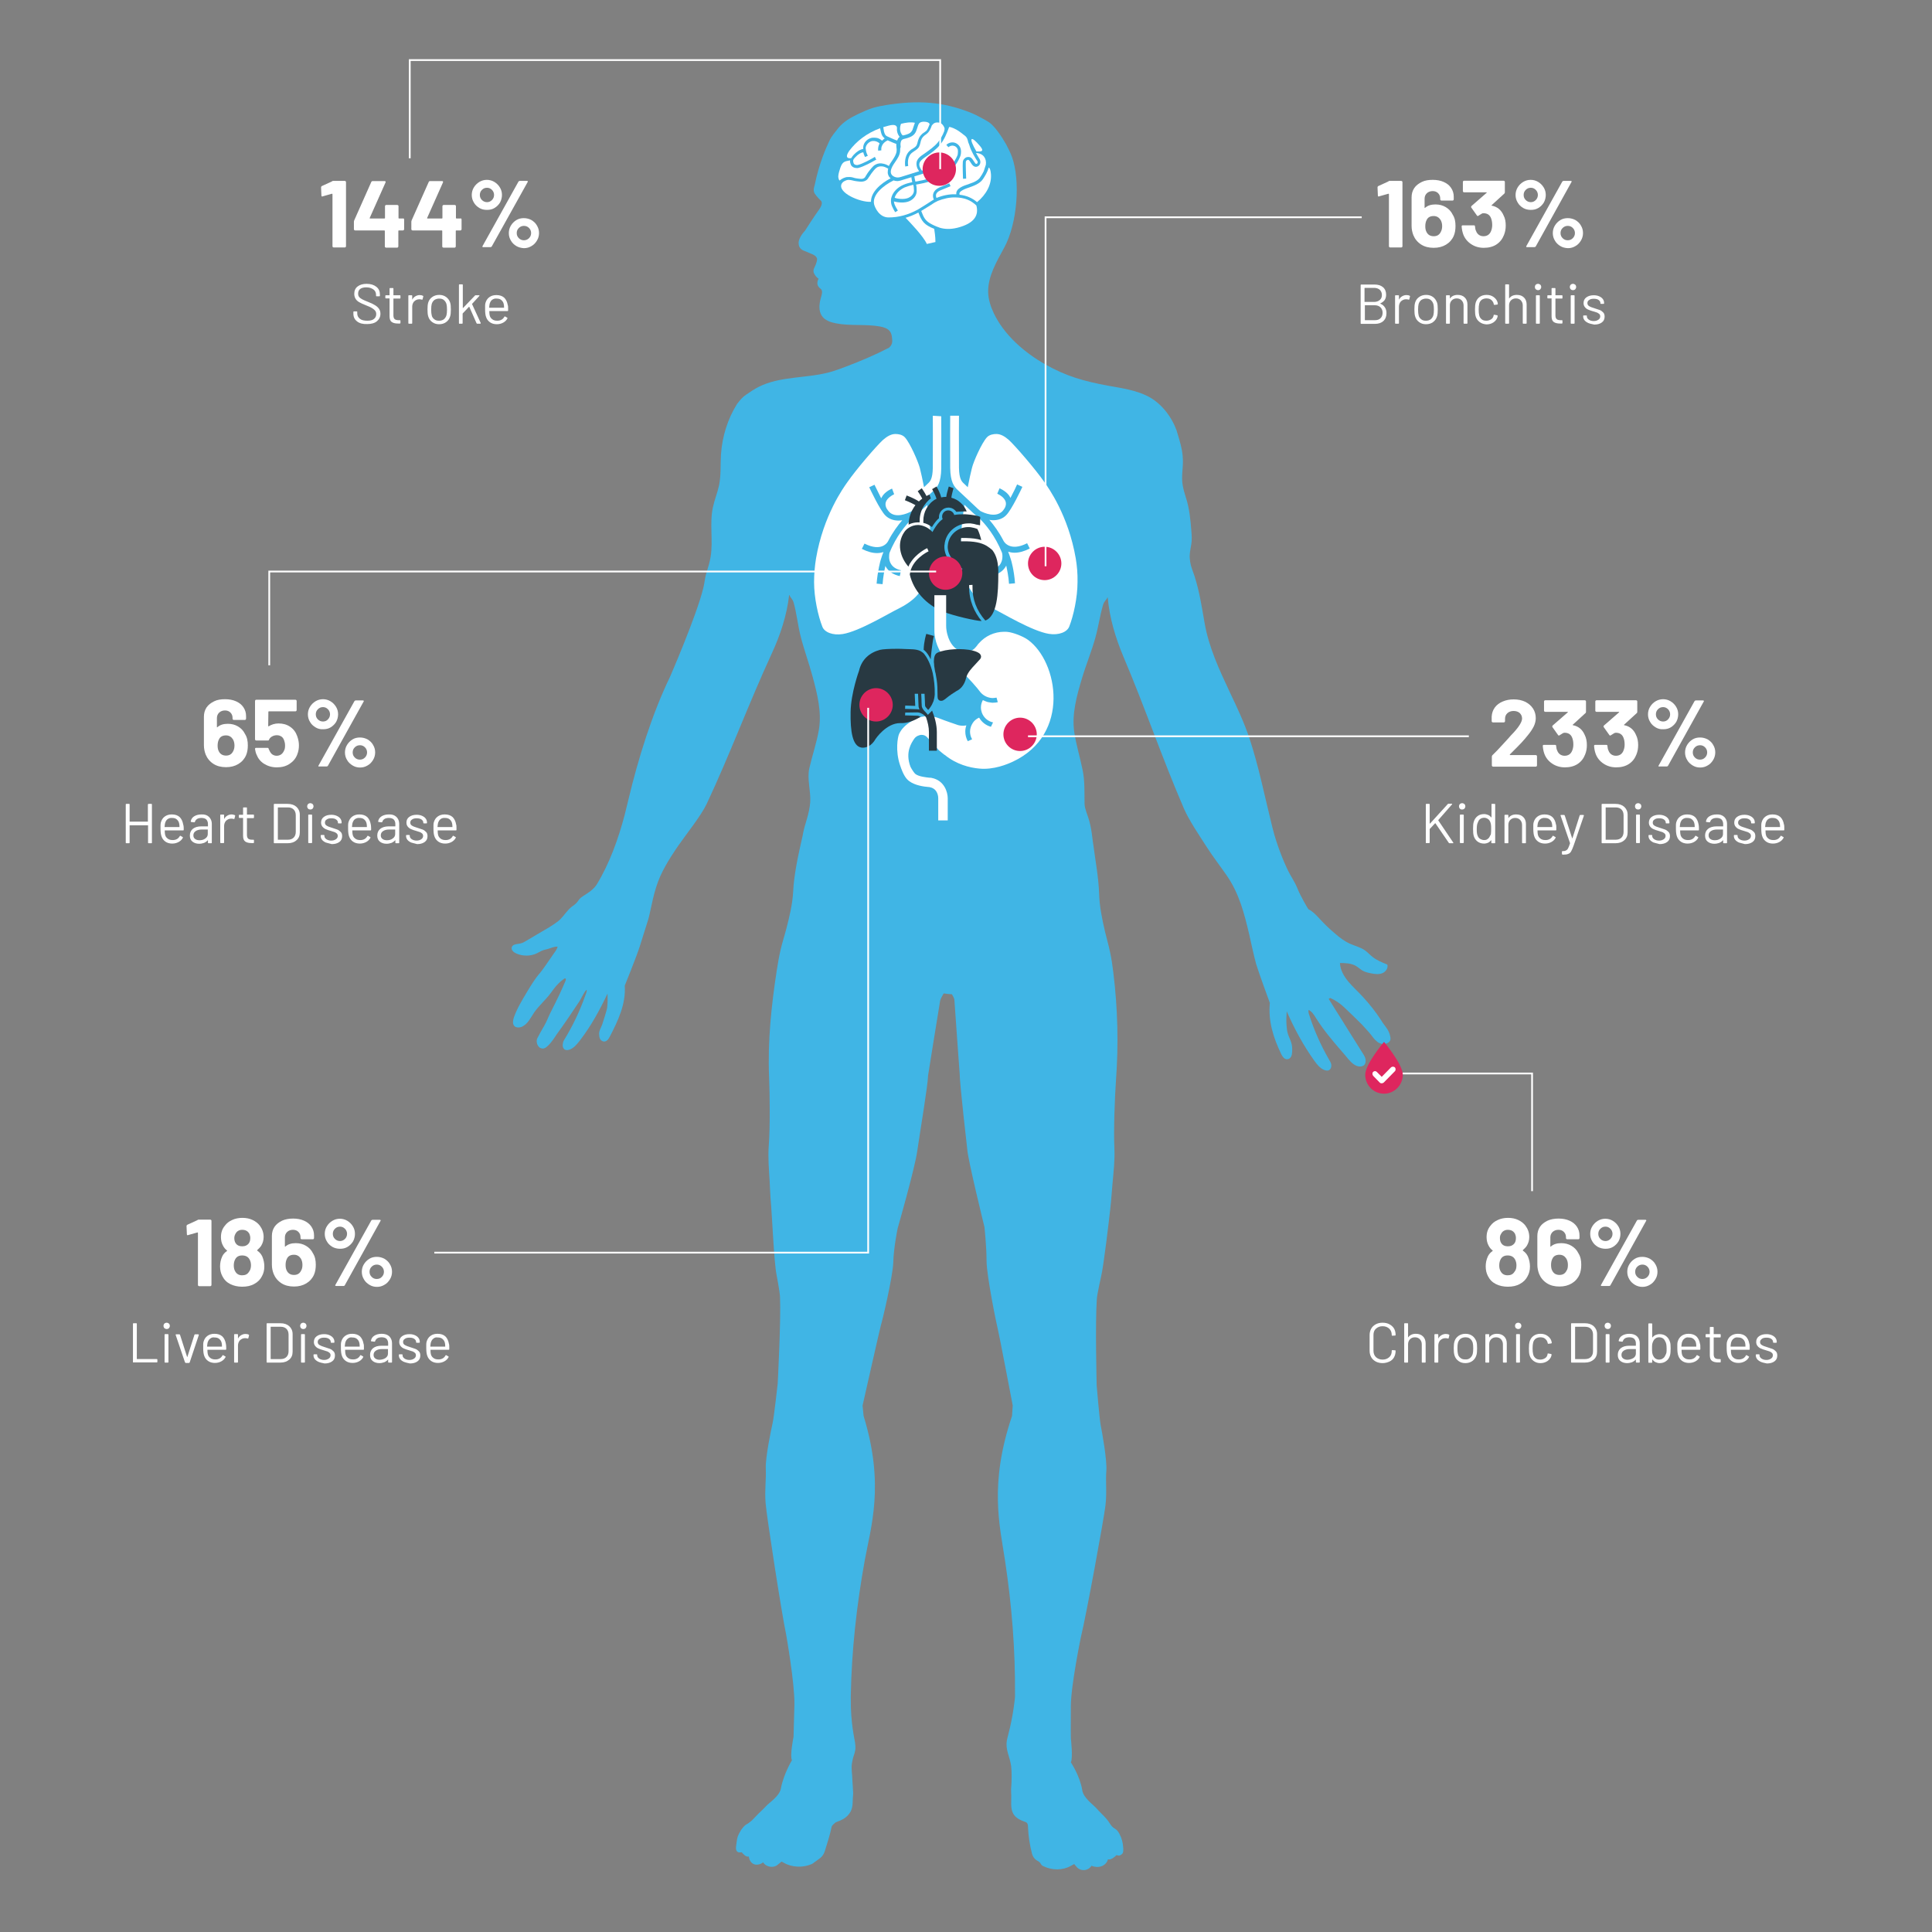 <?xml version="1.0" encoding="utf-8"?>
<!-- Generator: Adobe Illustrator 25.1.0, SVG Export Plug-In . SVG Version: 6.00 Build 0)  -->
<svg version="1.1" id="Layer_1" xmlns="http://www.w3.org/2000/svg" xmlns:xlink="http://www.w3.org/1999/xlink" x="0px" y="0px"
	 viewBox="0 0 1100 1100" style="enable-background:new 0 0 1100 1100;" xml:space="preserve">
<rect x="0" y="0" width="1100" height="1100" fill="#808080" stroke="none"/>
<style type="text/css">
	.st0{fill:#FFFFFF;}
	.st1{clip-path:url(#SVGID_2_);fill:#40B5E5;}
	.st2{clip-path:url(#SVGID_2_);fill:#FFFFFF;}
	.st3{clip-path:url(#SVGID_2_);fill:#283942;}
	.st4{clip-path:url(#SVGID_2_);fill:#DE265E;}
	.st5{fill:none;stroke:#FFFFFF;}
	.st6{clip-path:url(#SVGID_4_);fill:none;stroke:#FFFFFF;}
	.st7{clip-path:url(#SVGID_6_);fill:#DE265E;}
	.st8{clip-path:url(#SVGID_6_);fill:#FFFFFF;}
</style>
<g>
	<path class="st0" d="M189.8,103h6.5c0.2,0,0.3,0.1,0.5,0.2c0.1,0.1,0.2,0.3,0.2,0.5v36.5c0,0.2-0.1,0.3-0.2,0.5
		c-0.1,0.1-0.3,0.2-0.5,0.2H190c-0.2,0-0.3-0.1-0.5-0.2c-0.1-0.1-0.2-0.3-0.2-0.5v-29.6c0-0.1,0-0.1-0.1-0.2
		c-0.1-0.1-0.1-0.1-0.2-0.1l-5.3,1.5l-0.2,0.1c-0.3,0-0.5-0.2-0.5-0.6l-0.2-4.6c0-0.4,0.2-0.6,0.5-0.8l5.7-2.6
		C189.2,103,189.4,103,189.8,103z"/>
	<path class="st0" d="M229.9,124.5c0.1,0.1,0.2,0.3,0.2,0.5v5.5c0,0.2-0.1,0.3-0.2,0.5c-0.1,0.1-0.3,0.2-0.5,0.2h-2.3
		c-0.2,0-0.3,0.1-0.3,0.3v8.8c0,0.2-0.1,0.3-0.2,0.5c-0.1,0.1-0.3,0.2-0.5,0.2h-6.3c-0.2,0-0.3-0.1-0.5-0.2
		c-0.1-0.1-0.2-0.3-0.2-0.5v-8.8c0-0.2-0.1-0.3-0.3-0.3h-16.6c-0.2,0-0.3-0.1-0.5-0.2c-0.1-0.1-0.2-0.3-0.2-0.5v-4.3
		c0-0.2,0.1-0.5,0.2-0.8l9.7-21.8c0.1-0.3,0.4-0.5,0.8-0.5h6.8c0.3,0,0.4,0.1,0.5,0.2c0.1,0.1,0.1,0.3,0,0.6l-9,20.2
		c0,0.1,0,0.1,0,0.2c0,0.1,0.1,0.1,0.2,0.1h8.2c0.2,0,0.3-0.1,0.3-0.3v-6.7c0-0.2,0.1-0.3,0.2-0.5c0.1-0.1,0.3-0.2,0.5-0.2h6.3
		c0.2,0,0.3,0.1,0.5,0.2c0.1,0.1,0.2,0.3,0.2,0.5v6.7c0,0.2,0.1,0.3,0.3,0.3h2.3C229.7,124.3,229.8,124.3,229.9,124.5z"/>
	<path class="st0" d="M262.6,124.5c0.1,0.1,0.2,0.3,0.2,0.5v5.5c0,0.2-0.1,0.3-0.2,0.5c-0.1,0.1-0.3,0.2-0.5,0.2h-2.3
		c-0.2,0-0.3,0.1-0.3,0.3v8.8c0,0.2-0.1,0.3-0.2,0.5c-0.1,0.1-0.3,0.2-0.5,0.2h-6.3c-0.2,0-0.3-0.1-0.5-0.2
		c-0.1-0.1-0.2-0.3-0.2-0.5v-8.8c0-0.2-0.1-0.3-0.3-0.3h-16.6c-0.2,0-0.3-0.1-0.5-0.2c-0.1-0.1-0.2-0.3-0.2-0.5v-4.3
		c0-0.2,0.1-0.5,0.2-0.8l9.7-21.8c0.1-0.3,0.4-0.5,0.8-0.5h6.8c0.3,0,0.4,0.1,0.5,0.2c0.1,0.1,0.1,0.3,0,0.6l-9,20.2
		c0,0.1,0,0.1,0,0.2c0,0.1,0.1,0.1,0.2,0.1h8.2c0.2,0,0.3-0.1,0.3-0.3v-6.7c0-0.2,0.1-0.3,0.2-0.5c0.1-0.1,0.3-0.2,0.5-0.2h6.3
		c0.2,0,0.3,0.1,0.5,0.2c0.1,0.1,0.2,0.3,0.2,0.5v6.7c0,0.2,0.1,0.3,0.3,0.3h2.3C262.3,124.3,262.5,124.3,262.6,124.5z"/>
	<path class="st0" d="M272.9,118.4c-1.3-0.8-2.4-1.8-3.1-3.1c-0.8-1.3-1.2-2.7-1.2-4.3c0-1.5,0.4-3,1.2-4.3c0.8-1.3,1.8-2.3,3.1-3.1
		c1.3-0.8,2.8-1.2,4.3-1.2c1.5,0,3,0.4,4.3,1.2c1.3,0.8,2.3,1.8,3.1,3.1c0.8,1.3,1.2,2.7,1.2,4.3c0,1.5-0.4,3-1.1,4.3
		c-0.8,1.3-1.8,2.3-3.1,3.1c-1.3,0.8-2.7,1.1-4.3,1.1C275.7,119.5,274.2,119.2,272.9,118.4z M280.1,113.9c0.8-0.8,1.2-1.8,1.2-2.9
		c0-1.1-0.4-2.1-1.2-2.9c-0.8-0.8-1.7-1.2-2.8-1.2c-1.2,0-2.1,0.4-2.9,1.2c-0.8,0.8-1.2,1.7-1.2,2.9c0,1.2,0.4,2.1,1.2,2.9
		c0.8,0.8,1.8,1.2,2.9,1.2C278.4,115.1,279.3,114.7,280.1,113.9z M274.7,140.5c-0.1-0.1-0.1-0.3,0.1-0.5l20.4-36.6
		c0.2-0.3,0.4-0.4,0.8-0.4h4c0.3,0,0.4,0.1,0.5,0.2c0.1,0.1,0.1,0.3-0.1,0.5L280,140.3c-0.2,0.3-0.5,0.4-0.8,0.4h-4
		C274.9,140.8,274.8,140.7,274.7,140.5z M294,140.1c-1.3-0.8-2.4-1.8-3.1-3.1c-0.8-1.3-1.2-2.7-1.2-4.3c0-1.5,0.4-3,1.2-4.3
		c0.8-1.3,1.8-2.3,3.1-3.1c1.3-0.8,2.7-1.1,4.3-1.1c1.5,0,3,0.4,4.3,1.1c1.3,0.8,2.4,1.8,3.1,3.1c0.8,1.3,1.2,2.7,1.2,4.3
		c0,1.5-0.4,3-1.2,4.3c-0.8,1.3-1.8,2.4-3.1,3.1c-1.3,0.8-2.7,1.2-4.3,1.2C296.8,141.2,295.4,140.9,294,140.1z M301.2,135.6
		c0.8-0.8,1.2-1.8,1.2-2.9c0-1.1-0.4-2.1-1.2-2.9c-0.8-0.8-1.7-1.2-2.9-1.2c-1.1,0-2.1,0.4-2.9,1.2c-0.8,0.8-1.2,1.7-1.2,2.9
		c0,1.2,0.4,2.1,1.2,2.9c0.8,0.8,1.7,1.2,2.9,1.2C299.4,136.8,300.4,136.4,301.2,135.6z"/>
</g>
<g>
	<path class="st0" d="M203.3,183c-1.4-1.1-2.1-2.5-2.1-4.4v-1c0-0.2,0.1-0.3,0.3-0.3h1.6c0.2,0,0.3,0.1,0.3,0.3v0.9
		c0,1.2,0.5,2.2,1.5,3c1,0.8,2.4,1.1,4.3,1.1c1.6,0,2.9-0.3,3.7-1c0.9-0.7,1.3-1.6,1.3-2.8c0-0.7-0.2-1.4-0.6-1.9
		c-0.4-0.5-1-1-1.8-1.5c-0.8-0.5-2-1-3.5-1.6c-1.6-0.6-2.8-1.2-3.7-1.7s-1.6-1.1-2.1-1.9c-0.5-0.8-0.8-1.7-0.8-2.9
		c0-1.8,0.6-3.2,1.9-4.2s3-1.5,5.1-1.5c2.4,0,4.2,0.6,5.6,1.7c1.4,1.1,2,2.6,2,4.4v0.7c0,0.2-0.1,0.3-0.3,0.3h-1.6
		c-0.2,0-0.3-0.1-0.3-0.3v-0.6c0-1.2-0.5-2.3-1.5-3s-2.3-1.2-4-1.2c-1.5,0-2.7,0.3-3.5,0.9c-0.8,0.6-1.2,1.5-1.2,2.7
		c0,0.8,0.2,1.4,0.6,1.9c0.4,0.5,1,0.9,1.7,1.3c0.7,0.4,1.9,0.9,3.4,1.5c1.6,0.6,2.8,1.2,3.8,1.8s1.7,1.2,2.3,2
		c0.6,0.8,0.9,1.8,0.9,2.9c0,1.8-0.7,3.2-2,4.3c-1.3,1.1-3.2,1.6-5.5,1.6C206.6,184.6,204.7,184.1,203.3,183z"/>
	<path class="st0" d="M227.7,170h-3.6c-0.1,0-0.1,0-0.1,0.1v9.4c0,1,0.2,1.7,0.7,2.2c0.5,0.4,1.2,0.6,2.2,0.6h0.8
		c0.2,0,0.3,0.1,0.3,0.3v1.3c0,0.2-0.1,0.3-0.3,0.3c-0.3,0-0.7,0-1.2,0c-1.5,0-2.7-0.3-3.5-0.9c-0.8-0.6-1.2-1.6-1.2-3.2v-10.1
		c0-0.1,0-0.1-0.1-0.1h-2c-0.2,0-0.3-0.1-0.3-0.3v-1.2c0-0.2,0.1-0.3,0.3-0.3h2c0.1,0,0.1,0,0.1-0.1v-3.7c0-0.2,0.1-0.3,0.3-0.3h1.6
		c0.2,0,0.3,0.1,0.3,0.3v3.7c0,0.1,0,0.1,0.1,0.1h3.6c0.2,0,0.3,0.1,0.3,0.3v1.2C228,169.9,227.9,170,227.7,170z"/>
	<path class="st0" d="M240.8,168.4c0.2,0.1,0.2,0.2,0.2,0.4l-0.4,1.6c-0.1,0.2-0.2,0.3-0.4,0.2c-0.4-0.1-0.8-0.2-1.2-0.2l-0.4,0
		c-1.1,0-2,0.5-2.8,1.2c-0.7,0.8-1.1,1.8-1.1,3v9.4c0,0.2-0.1,0.3-0.3,0.3h-1.6c-0.2,0-0.3-0.1-0.3-0.3v-15.6c0-0.2,0.1-0.3,0.3-0.3
		h1.6c0.2,0,0.3,0.1,0.3,0.3v2c0,0.1,0,0.1,0,0.1c0,0,0.1,0,0.1,0c0.4-0.8,1-1.4,1.7-1.8c0.7-0.4,1.5-0.7,2.4-0.7
		C239.6,168,240.2,168.1,240.8,168.4z"/>
	<path class="st0" d="M246.1,183.4c-1.1-0.8-1.9-1.9-2.3-3.3c-0.3-1-0.4-2.3-0.4-3.9c0-1.6,0.1-2.9,0.4-3.9c0.4-1.4,1.2-2.4,2.3-3.2
		c1.1-0.8,2.5-1.2,4-1.2c1.5,0,2.8,0.4,3.9,1.2c1.1,0.8,1.9,1.9,2.3,3.2c0.3,0.9,0.4,2.2,0.4,3.9c0,1.7-0.1,3-0.4,3.9
		c-0.4,1.4-1.2,2.5-2.3,3.3c-1.1,0.8-2.4,1.2-4,1.2C248.5,184.6,247.2,184.2,246.1,183.4z M252.7,181.8c0.7-0.6,1.2-1.3,1.5-2.3
		c0.2-0.8,0.3-1.8,0.3-3.2c0-1.4-0.1-2.5-0.3-3.2c-0.3-1-0.8-1.7-1.5-2.3c-0.7-0.6-1.6-0.8-2.7-0.8c-1,0-1.9,0.3-2.7,0.8
		c-0.7,0.6-1.2,1.3-1.5,2.3c-0.2,0.7-0.3,1.8-0.3,3.2c0,1.4,0.1,2.5,0.3,3.2c0.2,1,0.7,1.7,1.5,2.3c0.7,0.6,1.6,0.8,2.7,0.8
		C251.1,182.6,252,182.3,252.7,181.8z"/>
	<path class="st0" d="M261.3,184v-21.8c0-0.2,0.1-0.3,0.3-0.3h1.6c0.2,0,0.3,0.1,0.3,0.3v13.1c0,0,0,0.1,0,0.1c0,0,0.1,0,0.1,0
		l6.8-7.1c0.1-0.1,0.2-0.2,0.4-0.2h1.9c0.1,0,0.2,0,0.3,0.1c0,0.1,0,0.2-0.1,0.3l-4.1,4.5c0,0-0.1,0.1,0,0.2l4.9,10.7l0,0.1
		c0,0.2-0.1,0.3-0.3,0.3h-1.7c-0.2,0-0.3-0.1-0.4-0.3l-4.1-9.3c0-0.1-0.1-0.1-0.2,0l-3.5,3.7c0,0-0.1,0.1-0.1,0.2v5.4
		c0,0.2-0.1,0.3-0.3,0.3h-1.6C261.4,184.4,261.3,184.2,261.3,184z"/>
	<path class="st0" d="M289.3,175.8v1c0,0.2-0.1,0.3-0.3,0.3h-10.3c-0.1,0-0.1,0-0.1,0.1c0,1.2,0.1,1.9,0.2,2.3
		c0.2,1,0.7,1.7,1.5,2.3c0.8,0.6,1.7,0.8,2.9,0.8c0.9,0,1.7-0.2,2.4-0.6c0.7-0.4,1.2-1,1.6-1.7c0.1-0.2,0.3-0.2,0.4-0.1l1.2,0.7
		c0.2,0.1,0.2,0.3,0.1,0.4c-0.5,1-1.3,1.8-2.4,2.4c-1.1,0.6-2.3,0.9-3.7,0.9c-1.5,0-2.8-0.4-3.8-1.1c-1-0.7-1.8-1.7-2.2-2.9
		c-0.4-1-0.6-2.5-0.6-4.4c0-0.9,0-1.6,0-2.2c0-0.6,0.1-1.1,0.2-1.5c0.4-1.4,1.1-2.5,2.2-3.3c1.1-0.8,2.4-1.2,4-1.2
		c1.9,0,3.4,0.5,4.5,1.5c1,1,1.7,2.4,2,4.2C289.3,174.1,289.3,174.9,289.3,175.8z M280.2,170.7c-0.7,0.5-1.1,1.3-1.4,2.2
		c-0.1,0.4-0.2,1.2-0.3,2.2c0,0.1,0,0.1,0.1,0.1h8.3c0.1,0,0.1,0,0.1-0.1c0-1-0.1-1.6-0.2-2c-0.2-1-0.7-1.7-1.4-2.3
		c-0.7-0.6-1.6-0.8-2.7-0.8C281.7,169.9,280.9,170.2,280.2,170.7z"/>
</g>
<g>
	<path class="st0" d="M141.1,424.4c0,2.1-0.3,4-1,5.6c-0.9,2.1-2.4,3.8-4.4,5c-2,1.2-4.3,1.8-7,1.8c-2.8,0-5.2-0.6-7.2-1.9
		c-2-1.3-3.5-3.1-4.4-5.3c-0.6-1.6-1-3.3-1-5.3v-16.3c0-1.9,0.5-3.7,1.5-5.2c1-1.5,2.5-2.6,4.3-3.5s3.9-1.2,6.3-1.2
		c2.3,0,4.4,0.4,6.2,1.2c1.8,0.8,3.2,1.9,4.2,3.4c1,1.5,1.5,3.1,1.5,5v1.5c0,0.2-0.1,0.3-0.2,0.5c-0.1,0.1-0.3,0.2-0.5,0.2h-6.3
		c-0.2,0-0.3-0.1-0.5-0.2c-0.1-0.1-0.2-0.3-0.2-0.5v-0.5c0-1.2-0.4-2.2-1.2-3c-0.8-0.8-1.8-1.2-3.1-1.2c-1.3,0-2.4,0.4-3.3,1.2
		c-0.8,0.8-1.3,1.8-1.3,3.1v5.1c0,0.1,0,0.2,0.1,0.2c0.1,0,0.1,0,0.2-0.1c1.5-1.3,3.4-1.9,5.9-1.9c2.2,0,4.1,0.5,5.8,1.5
		c1.7,1,3.1,2.4,4,4.3C140.7,419.8,141.1,421.9,141.1,424.4z M133.5,424.5c0-1.4-0.3-2.6-0.9-3.6c-0.9-1.4-2.2-2.2-3.9-2.2
		c-1.9,0-3.3,0.7-4,2.2c-0.5,0.9-0.8,2.1-0.8,3.6c0,1.3,0.2,2.4,0.7,3.3c0.8,1.6,2.2,2.4,4.1,2.4c1.9,0,3.2-0.8,4-2.4
		C133.2,427,133.5,425.8,133.5,424.5z"/>
	<path class="st0" d="M170.2,424.4c0,1.8-0.3,3.5-0.9,5c-0.8,2.3-2.3,4.1-4.4,5.5c-2.1,1.4-4.5,2-7.3,2c-2.7,0-5.1-0.7-7.2-2
		c-2.1-1.3-3.5-3.1-4.4-5.4c-0.4-0.9-0.6-1.9-0.8-3v-0.1c0-0.4,0.2-0.6,0.6-0.6h6.5c0.4,0,0.6,0.2,0.7,0.6c0,0.2,0.1,0.4,0.2,0.5
		c0.1,0.1,0.1,0.3,0.2,0.4c0.4,0.9,0.9,1.7,1.6,2.2c0.7,0.5,1.6,0.8,2.5,0.8c1,0,1.9-0.3,2.6-0.8s1.3-1.3,1.7-2.3
		c0.4-0.7,0.5-1.7,0.5-2.8c0-1-0.2-2-0.5-2.8c-0.3-0.9-0.8-1.7-1.5-2.2c-0.8-0.5-1.6-0.8-2.6-0.8c-1,0-1.9,0.2-2.8,0.7
		c-0.9,0.5-1.4,1.1-1.7,1.8c-0.1,0.4-0.3,0.5-0.7,0.5h-6.6c-0.2,0-0.3-0.1-0.5-0.2c-0.1-0.1-0.2-0.3-0.2-0.5v-21.8
		c0-0.2,0.1-0.3,0.2-0.5c0.1-0.1,0.3-0.2,0.5-0.2h22.3c0.2,0,0.3,0.1,0.5,0.2c0.1,0.1,0.2,0.3,0.2,0.5v5.2c0,0.2-0.1,0.3-0.2,0.5
		c-0.1,0.1-0.3,0.2-0.5,0.2h-15.1c-0.2,0-0.3,0.1-0.3,0.3l-0.1,8c0,0.3,0.1,0.3,0.3,0.2c1.6-1,3.5-1.6,5.6-1.6
		c2.5,0,4.7,0.6,6.6,1.9c1.9,1.3,3.2,3,4,5.3C169.9,421,170.2,422.7,170.2,424.4z"/>
	<path class="st0" d="M179.6,414.1c-1.3-0.8-2.4-1.8-3.1-3.1c-0.8-1.3-1.2-2.7-1.2-4.3c0-1.5,0.4-3,1.2-4.3c0.8-1.3,1.8-2.3,3.1-3.1
		c1.3-0.8,2.8-1.2,4.3-1.2c1.5,0,3,0.4,4.3,1.2c1.3,0.8,2.3,1.8,3.1,3.1c0.8,1.3,1.2,2.7,1.2,4.3c0,1.5-0.4,3-1.1,4.3
		c-0.8,1.3-1.8,2.3-3.1,3.1c-1.3,0.8-2.7,1.1-4.3,1.1C182.3,415.3,180.9,414.9,179.6,414.1z M186.7,409.6c0.8-0.8,1.2-1.8,1.2-2.9
		c0-1.1-0.4-2.1-1.2-2.9c-0.8-0.8-1.7-1.2-2.8-1.2c-1.2,0-2.1,0.4-2.9,1.2c-0.8,0.8-1.2,1.7-1.2,2.9c0,1.2,0.4,2.1,1.2,2.9
		c0.8,0.8,1.8,1.2,2.9,1.2C185,410.8,186,410.4,186.7,409.6z M181.3,436.3c-0.1-0.1-0.1-0.3,0.1-0.5l20.4-36.6
		c0.2-0.3,0.4-0.4,0.8-0.4h4c0.3,0,0.4,0.1,0.5,0.2c0.1,0.1,0.1,0.3-0.1,0.5L186.7,436c-0.2,0.3-0.5,0.4-0.8,0.4h-4
		C181.6,436.5,181.4,436.4,181.3,436.3z M200.7,435.8c-1.3-0.8-2.4-1.8-3.1-3.1c-0.8-1.3-1.2-2.7-1.2-4.3c0-1.5,0.4-3,1.2-4.3
		c0.8-1.3,1.8-2.3,3.1-3.1c1.3-0.8,2.7-1.1,4.3-1.1c1.5,0,3,0.4,4.3,1.1c1.3,0.8,2.4,1.8,3.1,3.1c0.8,1.3,1.2,2.7,1.2,4.3
		c0,1.5-0.4,3-1.2,4.3c-0.8,1.3-1.8,2.4-3.1,3.1c-1.3,0.8-2.7,1.2-4.3,1.2C203.4,437,202,436.6,200.7,435.8z M207.8,431.3
		c0.8-0.8,1.2-1.8,1.2-2.9c0-1.1-0.4-2.1-1.2-2.9c-0.8-0.8-1.7-1.2-2.9-1.2c-1.1,0-2.1,0.4-2.9,1.2c-0.8,0.8-1.2,1.7-1.2,2.9
		c0,1.2,0.4,2.1,1.2,2.9c0.8,0.8,1.7,1.2,2.9,1.2C206.1,432.5,207,432.1,207.8,431.3z"/>
</g>
<g>
	<path class="st0" d="M84.6,457.7h1.6c0.2,0,0.3,0.1,0.3,0.3v21.8c0,0.2-0.1,0.3-0.3,0.3h-1.6c-0.2,0-0.3-0.1-0.3-0.3v-9.8
		c0-0.1,0-0.1-0.1-0.1H73.9c-0.1,0-0.1,0-0.1,0.1v9.8c0,0.2-0.1,0.3-0.3,0.3h-1.6c-0.2,0-0.3-0.1-0.3-0.3V458c0-0.2,0.1-0.3,0.3-0.3
		h1.6c0.2,0,0.3,0.1,0.3,0.3v9.7c0,0.1,0,0.1,0.1,0.1h10.2c0.1,0,0.1,0,0.1-0.1V458C84.3,457.8,84.4,457.7,84.6,457.7z"/>
	<path class="st0" d="M104.6,471.5v1c0,0.2-0.1,0.3-0.3,0.3H93.9c-0.1,0-0.1,0-0.1,0.1c0,1.2,0.1,1.9,0.2,2.3c0.2,1,0.7,1.7,1.5,2.3
		c0.8,0.6,1.7,0.8,2.9,0.8c0.9,0,1.7-0.2,2.4-0.6c0.7-0.4,1.2-1,1.6-1.7c0.1-0.2,0.3-0.2,0.4-0.1l1.2,0.7c0.2,0.1,0.2,0.3,0.1,0.4
		c-0.5,1-1.3,1.8-2.4,2.4c-1.1,0.6-2.3,0.9-3.7,0.9c-1.5,0-2.8-0.4-3.8-1.1c-1-0.7-1.8-1.7-2.2-2.9c-0.4-1-0.6-2.5-0.6-4.4
		c0-0.9,0-1.6,0-2.2c0-0.6,0.1-1.1,0.2-1.5c0.4-1.4,1.1-2.5,2.2-3.3c1.1-0.8,2.4-1.2,4-1.2c1.9,0,3.4,0.5,4.5,1.5c1,1,1.7,2.4,2,4.2
		C104.5,469.9,104.6,470.6,104.6,471.5z M95.4,466.4c-0.7,0.5-1.1,1.3-1.4,2.2c-0.1,0.4-0.2,1.2-0.3,2.2c0,0.1,0,0.1,0.1,0.1h8.3
		c0.1,0,0.1,0,0.1-0.1c0-1-0.1-1.6-0.2-2c-0.2-1-0.7-1.7-1.4-2.3c-0.7-0.6-1.6-0.8-2.7-0.8C97,465.6,96.1,465.9,95.4,466.4z"/>
	<path class="st0" d="M119,465.1c1,1,1.6,2.3,1.6,3.9v10.8c0,0.2-0.1,0.3-0.3,0.3h-1.6c-0.2,0-0.3-0.1-0.3-0.3v-1.3c0,0,0-0.1,0-0.1
		c0,0-0.1,0-0.1,0c-0.5,0.6-1.2,1.1-2.1,1.5c-0.9,0.3-1.8,0.5-2.8,0.5c-1.5,0-2.8-0.4-3.8-1.2c-1-0.8-1.5-1.9-1.5-3.5
		c0-1.6,0.6-2.9,1.7-3.8s2.8-1.4,4.8-1.4h3.7c0.1,0,0.1,0,0.1-0.1v-1.2c0-1.1-0.3-1.9-0.9-2.6c-0.6-0.6-1.6-0.9-2.8-0.9
		c-1,0-1.9,0.2-2.5,0.6c-0.6,0.4-1,0.9-1.2,1.6c-0.1,0.2-0.2,0.3-0.4,0.3l-1.7-0.2c-0.2,0-0.3-0.1-0.3-0.3c0.2-1.2,0.8-2.2,1.9-2.9
		c1.1-0.7,2.5-1.1,4.2-1.1C116.5,463.6,118,464.1,119,465.1z M116.9,477.4c0.9-0.6,1.4-1.5,1.4-2.5v-2.5c0-0.1,0-0.1-0.1-0.1h-3.4
		c-1.4,0-2.5,0.3-3.4,0.9c-0.9,0.6-1.3,1.4-1.3,2.4c0,0.9,0.3,1.6,1,2.1c0.7,0.5,1.5,0.7,2.5,0.7C114.9,478.4,116,478.1,116.9,477.4
		z"/>
	<path class="st0" d="M133.7,464.1c0.2,0.1,0.2,0.2,0.2,0.4l-0.4,1.6c-0.1,0.2-0.2,0.3-0.4,0.2c-0.4-0.1-0.8-0.2-1.2-0.2l-0.4,0
		c-1.1,0-2,0.5-2.8,1.2c-0.7,0.8-1.1,1.8-1.1,3v9.4c0,0.2-0.1,0.3-0.3,0.3h-1.6c-0.2,0-0.3-0.1-0.3-0.3v-15.6c0-0.2,0.1-0.3,0.3-0.3
		h1.6c0.2,0,0.3,0.1,0.3,0.3v2c0,0.1,0,0.1,0,0.1c0,0,0.1,0,0.1,0c0.4-0.8,1-1.4,1.7-1.8c0.7-0.4,1.5-0.7,2.4-0.7
		C132.5,463.7,133.1,463.9,133.7,464.1z"/>
	<path class="st0" d="M144.3,465.8h-3.6c-0.1,0-0.1,0-0.1,0.1v9.4c0,1,0.2,1.7,0.7,2.2c0.5,0.4,1.2,0.6,2.2,0.6h0.8
		c0.2,0,0.3,0.1,0.3,0.3v1.3c0,0.2-0.1,0.3-0.3,0.3c-0.3,0-0.7,0-1.2,0c-1.5,0-2.7-0.3-3.5-0.9c-0.8-0.6-1.2-1.6-1.2-3.2v-10.1
		c0-0.1,0-0.1-0.1-0.1h-2c-0.2,0-0.3-0.1-0.3-0.3v-1.2c0-0.2,0.1-0.3,0.3-0.3h2c0.1,0,0.1,0,0.1-0.1V460c0-0.2,0.1-0.3,0.3-0.3h1.6
		c0.2,0,0.3,0.1,0.3,0.3v3.7c0,0.1,0,0.1,0.1,0.1h3.6c0.2,0,0.3,0.1,0.3,0.3v1.2C144.6,465.7,144.5,465.8,144.3,465.8z"/>
	<path class="st0" d="M155.9,479.8V458c0-0.2,0.1-0.3,0.3-0.3h7.6c2.1,0,3.8,0.6,5,1.7s1.9,2.6,1.9,4.5v10c0,1.9-0.6,3.4-1.9,4.5
		c-1.2,1.1-2.9,1.7-5,1.7h-7.6C156,480.1,155.9,480,155.9,479.8z M158.3,478.1h5.6c1.4,0,2.5-0.4,3.3-1.2c0.8-0.8,1.2-1.9,1.2-3.3
		v-9.4c0-1.4-0.4-2.5-1.2-3.3c-0.8-0.8-1.9-1.2-3.3-1.2h-5.6c-0.1,0-0.1,0-0.1,0.1V478C158.1,478.1,158.2,478.1,158.3,478.1z"/>
	<path class="st0" d="M175.4,460.4c-0.3-0.3-0.5-0.8-0.5-1.3c0-0.5,0.2-1,0.5-1.3c0.3-0.3,0.8-0.5,1.3-0.5c0.5,0,0.9,0.2,1.3,0.5
		c0.3,0.3,0.5,0.8,0.5,1.3c0,0.5-0.2,0.9-0.5,1.3c-0.3,0.3-0.8,0.5-1.3,0.5C176.2,460.9,175.8,460.8,175.4,460.4z M175.5,479.7
		v-15.6c0-0.2,0.1-0.3,0.3-0.3h1.6c0.2,0,0.3,0.1,0.3,0.3v15.6c0,0.2-0.1,0.3-0.3,0.3h-1.6C175.6,480,175.5,479.9,175.5,479.7z"/>
	<path class="st0" d="M185.5,479.7c-0.9-0.4-1.6-0.9-2.1-1.5c-0.5-0.6-0.8-1.4-0.8-2.1v-0.4c0-0.2,0.1-0.3,0.3-0.3h1.5
		c0.2,0,0.3,0.1,0.3,0.3v0.3c0,0.7,0.4,1.3,1.1,1.8c0.7,0.5,1.7,0.8,2.8,0.8s2-0.3,2.7-0.8c0.7-0.5,1-1.1,1-1.9c0-0.5-0.2-1-0.5-1.3
		s-0.8-0.6-1.2-0.8c-0.5-0.2-1.2-0.4-2.2-0.7c-1.2-0.3-2.2-0.7-2.9-1s-1.4-0.8-1.9-1.4c-0.5-0.6-0.8-1.4-0.8-2.3
		c0-1.4,0.5-2.5,1.6-3.3c1.1-0.8,2.5-1.2,4.2-1.2c1.2,0,2.2,0.2,3.1,0.6c0.9,0.4,1.6,0.9,2.1,1.6c0.5,0.7,0.7,1.4,0.7,2.3v0.1
		c0,0.2-0.1,0.3-0.3,0.3h-1.5c-0.2,0-0.3-0.1-0.3-0.3v-0.1c0-0.7-0.3-1.3-1-1.8c-0.7-0.5-1.6-0.7-2.8-0.7c-1.1,0-2,0.2-2.6,0.7
		c-0.7,0.4-1,1-1,1.8c0,0.7,0.3,1.3,1,1.7c0.6,0.4,1.6,0.8,3,1.2c1.2,0.4,2.2,0.7,3,1c0.8,0.3,1.4,0.8,2,1.4
		c0.6,0.6,0.8,1.4,0.8,2.4c0,1.4-0.5,2.5-1.6,3.3s-2.5,1.2-4.3,1.2C187.5,480.2,186.4,480,185.5,479.7z"/>
	<path class="st0" d="M211.3,471.5v1c0,0.2-0.1,0.3-0.3,0.3h-10.3c-0.1,0-0.1,0-0.1,0.1c0,1.2,0.1,1.9,0.2,2.3
		c0.2,1,0.7,1.7,1.5,2.3c0.8,0.6,1.7,0.8,2.9,0.8c0.9,0,1.7-0.2,2.4-0.6c0.7-0.4,1.2-1,1.6-1.7c0.1-0.2,0.3-0.2,0.4-0.1l1.2,0.7
		c0.2,0.1,0.2,0.3,0.1,0.4c-0.5,1-1.3,1.8-2.4,2.4c-1.1,0.6-2.3,0.9-3.7,0.9c-1.5,0-2.8-0.4-3.8-1.1c-1-0.7-1.8-1.7-2.2-2.9
		c-0.4-1-0.6-2.5-0.6-4.4c0-0.9,0-1.6,0-2.2c0-0.6,0.1-1.1,0.2-1.5c0.4-1.4,1.1-2.5,2.2-3.3c1.1-0.8,2.4-1.2,4-1.2
		c1.9,0,3.4,0.5,4.5,1.5c1,1,1.7,2.4,2,4.2C211.2,469.9,211.3,470.6,211.3,471.5z M202.1,466.4c-0.7,0.5-1.1,1.3-1.4,2.2
		c-0.1,0.4-0.2,1.2-0.3,2.2c0,0.1,0,0.1,0.1,0.1h8.3c0.1,0,0.1,0,0.1-0.1c0-1-0.1-1.6-0.2-2c-0.2-1-0.7-1.7-1.4-2.3
		c-0.7-0.6-1.6-0.8-2.7-0.8C203.7,465.6,202.8,465.9,202.1,466.4z"/>
	<path class="st0" d="M225.7,465.1c1,1,1.6,2.3,1.6,3.9v10.8c0,0.2-0.1,0.3-0.3,0.3h-1.6c-0.2,0-0.3-0.1-0.3-0.3v-1.3
		c0,0,0-0.1,0-0.1c0,0-0.1,0-0.1,0c-0.5,0.6-1.2,1.1-2.1,1.5c-0.9,0.3-1.8,0.5-2.8,0.5c-1.5,0-2.8-0.4-3.8-1.2
		c-1-0.8-1.5-1.9-1.5-3.5c0-1.6,0.6-2.9,1.7-3.8s2.8-1.4,4.8-1.4h3.7c0.1,0,0.1,0,0.1-0.1v-1.2c0-1.1-0.3-1.9-0.9-2.6
		c-0.6-0.6-1.6-0.9-2.8-0.9c-1,0-1.9,0.2-2.5,0.6c-0.6,0.4-1,0.9-1.2,1.6c-0.1,0.2-0.2,0.3-0.4,0.3l-1.7-0.2c-0.2,0-0.3-0.1-0.3-0.3
		c0.2-1.2,0.8-2.2,1.9-2.9c1.1-0.7,2.5-1.1,4.2-1.1C223.2,463.6,224.6,464.1,225.7,465.1z M223.6,477.4c0.9-0.6,1.4-1.5,1.4-2.5
		v-2.5c0-0.1,0-0.1-0.1-0.1h-3.4c-1.4,0-2.5,0.3-3.4,0.9c-0.9,0.6-1.3,1.4-1.3,2.4c0,0.9,0.3,1.6,1,2.1c0.7,0.5,1.5,0.7,2.5,0.7
		C221.6,478.4,222.7,478.1,223.6,477.4z"/>
	<path class="st0" d="M234.1,479.7c-0.9-0.4-1.6-0.9-2.1-1.5c-0.5-0.6-0.8-1.4-0.8-2.1v-0.4c0-0.2,0.1-0.3,0.3-0.3h1.5
		c0.2,0,0.3,0.1,0.3,0.3v0.3c0,0.7,0.4,1.3,1.1,1.8c0.7,0.5,1.7,0.8,2.8,0.8s2-0.3,2.7-0.8c0.7-0.5,1-1.1,1-1.9c0-0.5-0.2-1-0.5-1.3
		s-0.8-0.6-1.2-0.8c-0.5-0.2-1.2-0.4-2.2-0.7c-1.2-0.3-2.2-0.7-2.9-1s-1.4-0.8-1.9-1.4c-0.5-0.6-0.8-1.4-0.8-2.3
		c0-1.4,0.5-2.5,1.6-3.3c1.1-0.8,2.5-1.2,4.2-1.2c1.2,0,2.2,0.2,3.1,0.6c0.9,0.4,1.6,0.9,2.1,1.6c0.5,0.7,0.7,1.4,0.7,2.3v0.1
		c0,0.2-0.1,0.3-0.3,0.3h-1.5c-0.2,0-0.3-0.1-0.3-0.3v-0.1c0-0.7-0.3-1.3-1-1.8c-0.7-0.5-1.6-0.7-2.8-0.7c-1.1,0-2,0.2-2.6,0.7
		c-0.7,0.4-1,1-1,1.8c0,0.7,0.3,1.3,1,1.7c0.6,0.4,1.6,0.8,3,1.2c1.2,0.4,2.2,0.7,3,1c0.8,0.3,1.4,0.8,2,1.4
		c0.6,0.6,0.8,1.4,0.8,2.4c0,1.4-0.5,2.5-1.6,3.3s-2.5,1.2-4.3,1.2C236.1,480.2,235,480,234.1,479.7z"/>
	<path class="st0" d="M259.9,471.5v1c0,0.2-0.1,0.3-0.3,0.3h-10.3c-0.1,0-0.1,0-0.1,0.1c0,1.2,0.1,1.9,0.2,2.3
		c0.2,1,0.7,1.7,1.5,2.3c0.8,0.6,1.7,0.8,2.9,0.8c0.9,0,1.7-0.2,2.4-0.6c0.7-0.4,1.2-1,1.6-1.7c0.1-0.2,0.3-0.2,0.4-0.1l1.2,0.7
		c0.2,0.1,0.2,0.3,0.1,0.4c-0.5,1-1.3,1.8-2.4,2.4c-1.1,0.6-2.3,0.9-3.7,0.9c-1.5,0-2.8-0.4-3.8-1.1c-1-0.7-1.8-1.7-2.2-2.9
		c-0.4-1-0.6-2.5-0.6-4.4c0-0.9,0-1.6,0-2.2c0-0.6,0.1-1.1,0.2-1.5c0.4-1.4,1.1-2.5,2.2-3.3c1.1-0.8,2.4-1.2,4-1.2
		c1.9,0,3.4,0.5,4.5,1.5c1,1,1.7,2.4,2,4.2C259.9,469.9,259.9,470.6,259.9,471.5z M250.8,466.4c-0.7,0.5-1.1,1.3-1.4,2.2
		c-0.1,0.4-0.2,1.2-0.3,2.2c0,0.1,0,0.1,0.1,0.1h8.3c0.1,0,0.1,0,0.1-0.1c0-1-0.1-1.6-0.2-2c-0.2-1-0.7-1.7-1.4-2.3
		c-0.7-0.6-1.6-0.8-2.7-0.8C252.3,465.6,251.4,465.9,250.8,466.4z"/>
</g>
<g>
	<path class="st0" d="M113.2,694.4h6.5c0.2,0,0.3,0.1,0.5,0.2c0.1,0.1,0.2,0.3,0.2,0.5v36.5c0,0.2-0.1,0.3-0.2,0.5
		c-0.1,0.1-0.3,0.2-0.5,0.2h-6.3c-0.2,0-0.3-0.1-0.5-0.2c-0.1-0.1-0.2-0.3-0.2-0.5V702c0-0.1,0-0.1-0.1-0.2
		c-0.1-0.1-0.1-0.1-0.2-0.1l-5.3,1.5l-0.2,0.1c-0.3,0-0.5-0.2-0.5-0.6l-0.2-4.6c0-0.4,0.2-0.6,0.5-0.8l5.7-2.6
		C112.5,694.5,112.8,694.4,113.2,694.4z"/>
	<path class="st0" d="M150.5,721.1c0,2.2-0.5,4-1.4,5.6c-0.9,1.8-2.4,3.3-4.3,4.3c-1.9,1.1-4.2,1.6-6.9,1.6c-2.5,0-4.8-0.5-6.8-1.5
		c-2-1-3.5-2.5-4.5-4.5c-0.9-1.7-1.3-3.5-1.3-5.6c0-2,0.4-3.8,1.2-5.6c0.6-1.3,1.5-2.3,2.7-3.1c0.1-0.1,0.1-0.2,0-0.4
		c-0.9-0.6-1.6-1.5-2.2-2.6c-0.8-1.4-1.2-3.1-1.2-4.9c0-2.6,0.7-4.7,2.2-6.5c1-1.4,2.4-2.5,4.2-3.3c1.7-0.8,3.7-1.2,5.8-1.2
		c2.2,0,4.1,0.4,5.8,1.2c1.7,0.8,3.1,1.9,4.1,3.2c1.4,1.9,2.2,4,2.2,6.5c0,1.9-0.5,3.5-1.4,5c-0.6,0.9-1.4,1.7-2.2,2.4
		c-0.1,0.1-0.1,0.3,0,0.4c1.2,0.8,2.1,1.8,2.8,3.2C150.1,717.2,150.5,719.1,150.5,721.1z M142.9,720.4c0-1.3-0.3-2.4-0.8-3.3
		c-0.8-1.5-2.2-2.3-4.2-2.3c-1.9,0-3.2,0.7-4,2.2c-0.5,0.9-0.8,2.1-0.8,3.5c0,1.4,0.3,2.6,0.9,3.5c0.8,1.4,2.1,2.1,3.9,2.1
		c1.7,0,3-0.6,3.8-1.9C142.5,723.2,142.9,722,142.9,720.4z M133.4,704.9c0,1,0.2,2,0.7,2.8c0.8,1.3,2.1,1.9,3.8,1.9s3-0.6,3.9-1.9
		c0.5-0.8,0.7-1.7,0.7-2.9c0-0.8-0.2-1.5-0.5-2.3c-0.4-0.7-0.9-1.3-1.6-1.7c-0.7-0.4-1.6-0.6-2.5-0.6c-0.9,0-1.6,0.2-2.3,0.6
		c-0.7,0.4-1.2,1-1.6,1.8C133.6,703.3,133.4,704.1,133.4,704.9z"/>
	<path class="st0" d="M179.8,720.1c0,2.1-0.3,4-1,5.6c-0.9,2.1-2.4,3.8-4.4,5c-2,1.2-4.3,1.8-7,1.8c-2.8,0-5.2-0.6-7.2-1.9
		c-2-1.3-3.5-3.1-4.4-5.3c-0.6-1.6-1-3.3-1-5.3v-16.3c0-1.9,0.5-3.7,1.5-5.2c1-1.5,2.5-2.6,4.3-3.5c1.8-0.8,3.9-1.2,6.3-1.2
		c2.3,0,4.4,0.4,6.2,1.2c1.8,0.8,3.2,1.9,4.2,3.4c1,1.5,1.5,3.1,1.5,5v1.5c0,0.2-0.1,0.3-0.2,0.5c-0.1,0.1-0.3,0.2-0.5,0.2h-6.3
		c-0.2,0-0.3-0.1-0.5-0.2c-0.1-0.1-0.2-0.3-0.2-0.5v-0.5c0-1.2-0.4-2.2-1.2-3c-0.8-0.8-1.8-1.2-3.1-1.2c-1.3,0-2.4,0.4-3.3,1.2
		c-0.8,0.8-1.3,1.8-1.3,3.1v5.1c0,0.1,0,0.2,0.1,0.2c0.1,0,0.1,0,0.2-0.1c1.5-1.3,3.4-1.9,5.9-1.9c2.2,0,4.1,0.5,5.8,1.5
		c1.7,1,3.1,2.4,4,4.3C179.4,715.5,179.8,717.6,179.8,720.1z M172.2,720.2c0-1.4-0.3-2.6-0.9-3.6c-0.9-1.4-2.2-2.2-3.9-2.2
		c-1.9,0-3.3,0.7-4,2.2c-0.5,0.9-0.8,2.1-0.8,3.6c0,1.3,0.2,2.4,0.7,3.3c0.8,1.6,2.2,2.4,4.1,2.4c1.9,0,3.2-0.8,4-2.4
		C171.9,722.7,172.2,721.6,172.2,720.2z"/>
	<path class="st0" d="M189.2,709.9c-1.3-0.8-2.4-1.8-3.1-3.1c-0.8-1.3-1.2-2.7-1.2-4.3s0.4-3,1.2-4.3c0.8-1.3,1.8-2.3,3.1-3.1
		c1.3-0.8,2.8-1.2,4.3-1.2c1.5,0,3,0.4,4.3,1.2c1.3,0.8,2.3,1.8,3.1,3.1c0.8,1.3,1.2,2.7,1.2,4.3s-0.4,3-1.1,4.3
		c-0.8,1.3-1.8,2.3-3.1,3.1c-1.3,0.8-2.7,1.1-4.3,1.1C191.9,711,190.5,710.6,189.2,709.9z M196.4,705.4c0.8-0.8,1.2-1.8,1.2-2.9
		c0-1.1-0.4-2.1-1.2-2.9c-0.8-0.8-1.7-1.2-2.8-1.2c-1.2,0-2.1,0.4-2.9,1.2c-0.8,0.8-1.2,1.7-1.2,2.9c0,1.2,0.4,2.1,1.2,2.9
		c0.8,0.8,1.8,1.2,2.9,1.2C194.6,706.6,195.6,706.2,196.4,705.4z M190.9,732c-0.1-0.1-0.1-0.3,0.1-0.5l20.4-36.6
		c0.2-0.3,0.4-0.4,0.8-0.4h4c0.3,0,0.4,0.1,0.5,0.2c0.1,0.1,0.1,0.3-0.1,0.5l-20.3,36.6c-0.2,0.3-0.5,0.4-0.8,0.4h-4
		C191.2,732.2,191,732.1,190.9,732z M210.3,731.5c-1.3-0.8-2.4-1.8-3.1-3.1c-0.8-1.3-1.2-2.7-1.2-4.3s0.4-3,1.2-4.3
		c0.8-1.3,1.8-2.3,3.1-3.1c1.3-0.8,2.7-1.1,4.3-1.1c1.5,0,3,0.4,4.3,1.1c1.3,0.8,2.4,1.8,3.1,3.1c0.8,1.3,1.2,2.7,1.2,4.3
		s-0.4,3-1.2,4.3c-0.8,1.3-1.8,2.4-3.1,3.1c-1.3,0.8-2.7,1.2-4.3,1.2C213,732.7,211.6,732.3,210.3,731.5z M217.4,727
		c0.8-0.8,1.2-1.8,1.2-2.9c0-1.1-0.4-2.1-1.2-2.9c-0.8-0.8-1.7-1.2-2.9-1.2c-1.1,0-2.1,0.4-2.9,1.2c-0.8,0.8-1.2,1.7-1.2,2.9
		s0.4,2.1,1.2,2.9c0.8,0.8,1.7,1.2,2.9,1.2C215.7,728.2,216.7,727.8,217.4,727z"/>
</g>
<g>
	<path class="st0" d="M75.7,775.5v-21.8c0-0.2,0.1-0.3,0.3-0.3h1.6c0.2,0,0.3,0.1,0.3,0.3v20c0,0.1,0,0.1,0.1,0.1h11.3
		c0.2,0,0.3,0.1,0.3,0.3v1.3c0,0.2-0.1,0.3-0.3,0.3H76C75.8,775.8,75.7,775.7,75.7,775.5z"/>
	<path class="st0" d="M93.6,756.2c-0.3-0.3-0.5-0.8-0.5-1.3c0-0.5,0.2-1,0.5-1.3s0.8-0.5,1.3-0.5c0.5,0,0.9,0.2,1.3,0.5
		c0.3,0.3,0.5,0.8,0.5,1.3c0,0.5-0.2,0.9-0.5,1.3c-0.3,0.3-0.8,0.5-1.3,0.5C94.4,756.7,94,756.5,93.6,756.2z M93.7,775.5v-15.6
		c0-0.2,0.1-0.3,0.3-0.3h1.6c0.2,0,0.3,0.1,0.3,0.3v15.6c0,0.2-0.1,0.3-0.3,0.3H94C93.8,775.8,93.7,775.7,93.7,775.5z"/>
	<path class="st0" d="M105.3,775.6L100,760l0-0.1c0-0.1,0.1-0.2,0.3-0.2h1.8c0.2,0,0.3,0.1,0.4,0.3l4,12.5c0,0,0.1,0.1,0.1,0.1
		c0,0,0.1,0,0.1-0.1l4-12.5c0.1-0.2,0.2-0.3,0.4-0.3l1.8,0c0.2,0,0.3,0.1,0.3,0.4l-5.2,15.6c-0.1,0.2-0.2,0.3-0.4,0.3h-1.9
		C105.5,775.8,105.3,775.7,105.3,775.6z"/>
	<path class="st0" d="M128.8,767.2v1c0,0.2-0.1,0.3-0.3,0.3h-10.3c-0.1,0-0.1,0-0.1,0.1c0,1.2,0.1,1.9,0.2,2.3
		c0.2,1,0.7,1.7,1.5,2.3s1.7,0.8,2.9,0.8c0.9,0,1.7-0.2,2.4-0.6c0.7-0.4,1.2-1,1.6-1.7c0.1-0.2,0.3-0.2,0.4-0.1l1.2,0.7
		c0.2,0.1,0.2,0.3,0.1,0.4c-0.5,1-1.3,1.8-2.4,2.4c-1.1,0.6-2.3,0.9-3.7,0.9c-1.5,0-2.8-0.4-3.8-1.1c-1-0.7-1.8-1.7-2.2-2.9
		c-0.4-1-0.6-2.5-0.6-4.4c0-0.9,0-1.6,0-2.2c0-0.6,0.1-1.1,0.2-1.5c0.4-1.4,1.1-2.5,2.2-3.3c1.1-0.8,2.4-1.2,4-1.2
		c1.9,0,3.4,0.5,4.5,1.5c1,1,1.7,2.4,2,4.2C128.7,765.6,128.8,766.3,128.8,767.2z M119.6,762.2c-0.7,0.5-1.1,1.3-1.4,2.2
		c-0.1,0.4-0.2,1.2-0.3,2.2c0,0.1,0,0.1,0.1,0.1h8.3c0.1,0,0.1,0,0.1-0.1c0-1-0.1-1.6-0.2-2c-0.2-1-0.7-1.7-1.4-2.3
		c-0.7-0.6-1.6-0.8-2.7-0.8C121.2,761.3,120.3,761.6,119.6,762.2z"/>
	<path class="st0" d="M141.6,759.9c0.2,0.1,0.2,0.2,0.2,0.4l-0.4,1.6c-0.1,0.2-0.2,0.3-0.4,0.2c-0.4-0.1-0.8-0.2-1.2-0.2l-0.4,0
		c-1.1,0-2,0.5-2.8,1.2c-0.7,0.8-1.1,1.8-1.1,3v9.4c0,0.2-0.1,0.3-0.3,0.3h-1.6c-0.2,0-0.3-0.1-0.3-0.3v-15.6c0-0.2,0.1-0.3,0.3-0.3
		h1.6c0.2,0,0.3,0.1,0.3,0.3v2c0,0.1,0,0.1,0,0.1c0,0,0.1,0,0.1,0c0.4-0.8,1-1.4,1.7-1.8c0.7-0.4,1.5-0.7,2.4-0.7
		C140.5,759.5,141.1,759.6,141.6,759.9z"/>
	<path class="st0" d="M151.8,775.5v-21.8c0-0.2,0.1-0.3,0.3-0.3h7.6c2.1,0,3.8,0.6,5,1.7c1.2,1.1,1.9,2.6,1.9,4.5v10
		c0,1.9-0.6,3.4-1.9,4.5s-2.9,1.7-5,1.7h-7.6C151.9,775.8,151.8,775.7,151.8,775.5z M154.2,773.8h5.6c1.4,0,2.5-0.4,3.3-1.2
		c0.8-0.8,1.2-1.9,1.2-3.3v-9.4c0-1.4-0.4-2.5-1.2-3.3c-0.8-0.8-1.9-1.2-3.3-1.2h-5.6c-0.1,0-0.1,0-0.1,0.1v18.2
		C154.1,773.8,154.1,773.8,154.2,773.8z"/>
	<path class="st0" d="M171.4,756.2c-0.3-0.3-0.5-0.8-0.5-1.3c0-0.5,0.2-1,0.5-1.3s0.8-0.5,1.3-0.5c0.5,0,0.9,0.2,1.3,0.5
		c0.3,0.3,0.5,0.8,0.5,1.3c0,0.5-0.2,0.9-0.5,1.3c-0.3,0.3-0.8,0.5-1.3,0.5C172.1,756.7,171.7,756.5,171.4,756.2z M171.4,775.5
		v-15.6c0-0.2,0.1-0.3,0.3-0.3h1.6c0.2,0,0.3,0.1,0.3,0.3v15.6c0,0.2-0.1,0.3-0.3,0.3h-1.6C171.5,775.8,171.4,775.7,171.4,775.5z"/>
	<path class="st0" d="M181.4,775.4c-0.9-0.4-1.6-0.9-2.1-1.5c-0.5-0.6-0.8-1.4-0.8-2.1v-0.4c0-0.2,0.1-0.3,0.3-0.3h1.5
		c0.2,0,0.3,0.1,0.3,0.3v0.3c0,0.7,0.4,1.3,1.1,1.8c0.7,0.5,1.7,0.8,2.8,0.8s2-0.3,2.7-0.8s1-1.1,1-1.9c0-0.5-0.2-1-0.5-1.3
		c-0.4-0.3-0.8-0.6-1.2-0.8c-0.5-0.2-1.2-0.4-2.2-0.7c-1.2-0.3-2.2-0.7-2.9-1c-0.8-0.3-1.4-0.8-1.9-1.4c-0.5-0.6-0.8-1.4-0.8-2.3
		c0-1.4,0.5-2.5,1.6-3.3s2.5-1.2,4.2-1.2c1.2,0,2.2,0.2,3.1,0.6c0.9,0.4,1.6,0.9,2.1,1.6c0.5,0.7,0.7,1.4,0.7,2.3v0.1
		c0,0.2-0.1,0.3-0.3,0.3h-1.5c-0.2,0-0.3-0.1-0.3-0.3v-0.1c0-0.7-0.3-1.3-1-1.8c-0.7-0.5-1.6-0.7-2.8-0.7c-1.1,0-2,0.2-2.6,0.7
		c-0.7,0.4-1,1-1,1.8c0,0.7,0.3,1.3,1,1.7s1.6,0.8,3,1.2c1.2,0.4,2.2,0.7,3,1c0.8,0.3,1.4,0.8,2,1.4c0.6,0.6,0.8,1.4,0.8,2.4
		c0,1.4-0.5,2.5-1.6,3.3s-2.5,1.2-4.3,1.2C183.4,776,182.3,775.8,181.4,775.4z"/>
	<path class="st0" d="M207.2,767.2v1c0,0.2-0.1,0.3-0.3,0.3h-10.3c-0.1,0-0.1,0-0.1,0.1c0,1.2,0.1,1.9,0.2,2.3
		c0.2,1,0.7,1.7,1.5,2.3s1.7,0.8,2.9,0.8c0.9,0,1.7-0.2,2.4-0.6c0.7-0.4,1.2-1,1.6-1.7c0.1-0.2,0.3-0.2,0.4-0.1l1.2,0.7
		c0.2,0.1,0.2,0.3,0.1,0.4c-0.5,1-1.3,1.8-2.4,2.4c-1.1,0.6-2.3,0.9-3.7,0.9c-1.5,0-2.8-0.4-3.8-1.1c-1-0.7-1.8-1.7-2.2-2.9
		c-0.4-1-0.6-2.5-0.6-4.4c0-0.9,0-1.6,0-2.2c0-0.6,0.1-1.1,0.2-1.5c0.4-1.4,1.1-2.5,2.2-3.3c1.1-0.8,2.4-1.2,4-1.2
		c1.9,0,3.4,0.5,4.5,1.5c1,1,1.7,2.4,2,4.2C207.2,765.6,207.2,766.3,207.2,767.2z M198,762.2c-0.7,0.5-1.1,1.3-1.4,2.2
		c-0.1,0.4-0.2,1.2-0.3,2.2c0,0.1,0,0.1,0.1,0.1h8.3c0.1,0,0.1,0,0.1-0.1c0-1-0.1-1.6-0.2-2c-0.2-1-0.7-1.7-1.4-2.3
		c-0.7-0.6-1.6-0.8-2.7-0.8C199.6,761.3,198.7,761.6,198,762.2z"/>
	<path class="st0" d="M221.6,760.8c1,1,1.6,2.3,1.6,3.9v10.8c0,0.2-0.1,0.3-0.3,0.3h-1.6c-0.2,0-0.3-0.1-0.3-0.3v-1.3
		c0,0,0-0.1,0-0.1c0,0-0.1,0-0.1,0c-0.5,0.6-1.2,1.1-2.1,1.5c-0.9,0.3-1.8,0.5-2.8,0.5c-1.5,0-2.8-0.4-3.8-1.2
		c-1-0.8-1.5-1.9-1.5-3.5c0-1.6,0.6-2.9,1.7-3.8s2.8-1.4,4.8-1.4h3.7c0.1,0,0.1,0,0.1-0.1v-1.2c0-1.1-0.3-1.9-0.9-2.6
		c-0.6-0.6-1.6-0.9-2.8-0.9c-1,0-1.9,0.2-2.5,0.6c-0.6,0.4-1,0.9-1.2,1.6c-0.1,0.2-0.2,0.3-0.4,0.3l-1.7-0.2c-0.2,0-0.3-0.1-0.3-0.3
		c0.2-1.2,0.8-2.2,1.9-2.9c1.1-0.7,2.5-1.1,4.2-1.1C219.1,759.4,220.6,759.9,221.6,760.8z M219.5,773.2c0.9-0.6,1.4-1.5,1.4-2.5
		v-2.5c0-0.1,0-0.1-0.1-0.1h-3.4c-1.4,0-2.5,0.3-3.4,0.9c-0.9,0.6-1.3,1.4-1.3,2.4c0,0.9,0.3,1.6,1,2.1c0.7,0.5,1.5,0.7,2.5,0.7
		C217.5,774.1,218.6,773.8,219.5,773.2z"/>
	<path class="st0" d="M230,775.4c-0.9-0.4-1.6-0.9-2.1-1.5c-0.5-0.6-0.8-1.4-0.8-2.1v-0.4c0-0.2,0.1-0.3,0.3-0.3h1.5
		c0.2,0,0.3,0.1,0.3,0.3v0.3c0,0.7,0.4,1.3,1.1,1.8c0.7,0.5,1.7,0.8,2.8,0.8s2-0.3,2.7-0.8s1-1.1,1-1.9c0-0.5-0.2-1-0.5-1.3
		c-0.4-0.3-0.8-0.6-1.2-0.8c-0.5-0.2-1.2-0.4-2.2-0.7c-1.2-0.3-2.2-0.7-2.9-1c-0.8-0.3-1.4-0.8-1.9-1.4c-0.5-0.6-0.8-1.4-0.8-2.3
		c0-1.4,0.5-2.5,1.6-3.3s2.5-1.2,4.2-1.2c1.2,0,2.2,0.2,3.1,0.6c0.9,0.4,1.6,0.9,2.1,1.6c0.5,0.7,0.7,1.4,0.7,2.3v0.1
		c0,0.2-0.1,0.3-0.3,0.3h-1.5c-0.2,0-0.3-0.1-0.3-0.3v-0.1c0-0.7-0.3-1.3-1-1.8c-0.7-0.5-1.6-0.7-2.8-0.7c-1.1,0-2,0.2-2.6,0.7
		c-0.7,0.4-1,1-1,1.8c0,0.7,0.3,1.3,1,1.7s1.6,0.8,3,1.2c1.2,0.4,2.2,0.7,3,1c0.8,0.3,1.4,0.8,2,1.4c0.6,0.6,0.8,1.4,0.8,2.4
		c0,1.4-0.5,2.5-1.6,3.3s-2.5,1.2-4.3,1.2C232,776,231,775.8,230,775.4z"/>
	<path class="st0" d="M255.8,767.2v1c0,0.2-0.1,0.3-0.3,0.3h-10.3c-0.1,0-0.1,0-0.1,0.1c0,1.2,0.1,1.9,0.2,2.3
		c0.2,1,0.7,1.7,1.5,2.3s1.7,0.8,2.9,0.8c0.9,0,1.7-0.2,2.4-0.6c0.7-0.4,1.2-1,1.6-1.7c0.1-0.2,0.3-0.2,0.4-0.1l1.2,0.7
		c0.2,0.1,0.2,0.3,0.1,0.4c-0.5,1-1.3,1.8-2.4,2.4c-1.1,0.6-2.3,0.9-3.7,0.9c-1.5,0-2.8-0.4-3.8-1.1c-1-0.7-1.8-1.7-2.2-2.9
		c-0.4-1-0.6-2.5-0.6-4.4c0-0.9,0-1.6,0-2.2c0-0.6,0.1-1.1,0.2-1.5c0.4-1.4,1.1-2.5,2.2-3.3c1.1-0.8,2.4-1.2,4-1.2
		c1.9,0,3.4,0.5,4.5,1.5c1,1,1.7,2.4,2,4.2C255.8,765.6,255.8,766.3,255.8,767.2z M246.7,762.2c-0.7,0.5-1.1,1.3-1.4,2.2
		c-0.1,0.4-0.2,1.2-0.3,2.2c0,0.1,0,0.1,0.1,0.1h8.3c0.1,0,0.1,0,0.1-0.1c0-1-0.1-1.6-0.2-2c-0.2-1-0.7-1.7-1.4-2.3
		c-0.7-0.6-1.6-0.8-2.7-0.8C248.2,761.3,247.4,761.6,246.7,762.2z"/>
</g>
<g>
	<path class="st0" d="M791.3,103h6.5c0.2,0,0.3,0.1,0.5,0.2c0.1,0.1,0.2,0.3,0.2,0.5v36.5c0,0.2-0.1,0.3-0.2,0.5
		c-0.1,0.1-0.3,0.2-0.5,0.2h-6.3c-0.2,0-0.3-0.1-0.5-0.2c-0.1-0.1-0.2-0.3-0.2-0.5v-29.6c0-0.1,0-0.1-0.1-0.2
		c-0.1-0.1-0.1-0.1-0.2-0.1l-5.3,1.5l-0.2,0.1c-0.3,0-0.5-0.2-0.5-0.6l-0.2-4.6c0-0.4,0.2-0.6,0.5-0.8l5.7-2.6
		C790.7,103,790.9,103,791.3,103z"/>
	<path class="st0" d="M828.7,128.7c0,2.1-0.3,4-1,5.6c-0.9,2.1-2.4,3.8-4.4,5c-2,1.2-4.3,1.8-7,1.8c-2.8,0-5.2-0.6-7.2-1.9
		c-2-1.3-3.5-3.1-4.4-5.3c-0.6-1.6-1-3.3-1-5.3v-16.3c0-1.9,0.5-3.7,1.5-5.2c1-1.5,2.5-2.6,4.3-3.5s3.9-1.2,6.3-1.2
		c2.3,0,4.4,0.4,6.2,1.2c1.8,0.8,3.2,1.9,4.2,3.4c1,1.5,1.5,3.1,1.5,5v1.5c0,0.2-0.1,0.3-0.2,0.5c-0.1,0.1-0.3,0.2-0.5,0.2h-6.3
		c-0.2,0-0.3-0.1-0.5-0.2c-0.1-0.1-0.2-0.3-0.2-0.5v-0.5c0-1.2-0.4-2.2-1.2-3c-0.8-0.8-1.8-1.2-3.1-1.2c-1.3,0-2.4,0.4-3.3,1.2
		c-0.8,0.8-1.3,1.8-1.3,3.1v5.1c0,0.1,0,0.2,0.1,0.2c0.1,0,0.1,0,0.2-0.1c1.5-1.3,3.4-1.9,5.9-1.9c2.2,0,4.1,0.5,5.8,1.5
		c1.7,1,3.1,2.4,4,4.3C828.3,124.1,828.7,126.1,828.7,128.7z M821.1,128.8c0-1.4-0.3-2.6-0.9-3.6c-0.9-1.4-2.2-2.2-3.9-2.2
		c-1.9,0-3.3,0.7-4,2.2c-0.5,0.9-0.8,2.1-0.8,3.6c0,1.3,0.2,2.4,0.7,3.3c0.8,1.6,2.2,2.4,4.1,2.4c1.9,0,3.2-0.8,4-2.4
		C820.8,131.2,821.1,130.1,821.1,128.8z"/>
	<path class="st0" d="M857.3,128.4c0,1.9-0.3,3.7-1,5.4c-0.9,2.3-2.3,4.1-4.3,5.4c-2,1.3-4.4,1.9-7.2,1.9c-2.7,0-5.1-0.7-7.2-2.1
		c-2.1-1.4-3.6-3.2-4.5-5.6c-0.5-1.4-0.8-2.9-0.9-4.5c0-0.4,0.2-0.6,0.6-0.6h6.4c0.4,0,0.6,0.2,0.6,0.6c0.1,1.2,0.3,2.1,0.6,2.6
		c0.3,0.9,0.9,1.7,1.6,2.2c0.7,0.5,1.6,0.8,2.6,0.8c2,0,3.4-0.9,4.2-2.6c0.5-1.1,0.8-2.3,0.8-3.8c0-1.7-0.3-3.1-0.8-4.2
		c-0.8-1.7-2.2-2.5-4.2-2.5c-0.4,0-0.8,0.1-1.2,0.4c-0.4,0.2-1,0.6-1.6,1c-0.1,0.1-0.3,0.2-0.4,0.2c-0.2,0-0.4-0.1-0.5-0.3l-3.2-4.5
		c-0.1-0.1-0.1-0.2-0.1-0.4c0-0.2,0.1-0.4,0.2-0.5l8.6-7.5c0.1-0.1,0.1-0.1,0.1-0.2c0-0.1-0.1-0.1-0.2-0.1h-12.7
		c-0.2,0-0.3-0.1-0.5-0.2c-0.1-0.1-0.2-0.3-0.2-0.5v-5.2c0-0.2,0.1-0.3,0.2-0.5c0.1-0.1,0.3-0.2,0.5-0.2h22.5c0.2,0,0.3,0.1,0.5,0.2
		c0.1,0.1,0.2,0.3,0.2,0.5v5.9c0,0.3-0.1,0.6-0.4,0.8l-7.1,6.5c-0.1,0.1-0.1,0.1-0.1,0.2c0,0.1,0.1,0.1,0.2,0.1
		c3.1,0.6,5.4,2.5,6.7,5.6C857,124.4,857.3,126.3,857.3,128.4z"/>
	<path class="st0" d="M867.2,118.4c-1.3-0.8-2.4-1.8-3.1-3.1c-0.8-1.3-1.2-2.7-1.2-4.3c0-1.5,0.4-3,1.2-4.3c0.8-1.3,1.8-2.3,3.1-3.1
		c1.3-0.8,2.8-1.2,4.3-1.2c1.5,0,3,0.4,4.3,1.2c1.3,0.8,2.3,1.8,3.1,3.1s1.2,2.7,1.2,4.3c0,1.5-0.4,3-1.1,4.3
		c-0.8,1.3-1.8,2.3-3.1,3.1s-2.7,1.1-4.3,1.1C870,119.5,868.6,119.2,867.2,118.4z M874.4,113.9c0.8-0.8,1.2-1.8,1.2-2.9
		c0-1.1-0.4-2.1-1.2-2.9c-0.8-0.8-1.7-1.2-2.8-1.2c-1.2,0-2.1,0.4-2.9,1.2c-0.8,0.8-1.2,1.7-1.2,2.9c0,1.2,0.4,2.1,1.2,2.9
		c0.8,0.8,1.8,1.2,2.9,1.2C872.7,115.1,873.6,114.7,874.4,113.9z M869,140.5c-0.1-0.1-0.1-0.3,0.1-0.5l20.4-36.6
		c0.2-0.3,0.5-0.4,0.8-0.4h4c0.3,0,0.4,0.1,0.5,0.2c0.1,0.1,0.1,0.3-0.1,0.5l-20.3,36.6c-0.2,0.3-0.5,0.4-0.8,0.4h-4
		C869.2,140.8,869.1,140.7,869,140.5z M888.4,140.1c-1.3-0.8-2.4-1.8-3.1-3.1c-0.8-1.3-1.2-2.7-1.2-4.3c0-1.5,0.4-3,1.2-4.3
		c0.8-1.3,1.8-2.3,3.1-3.1c1.3-0.8,2.7-1.1,4.3-1.1c1.5,0,3,0.4,4.3,1.1c1.3,0.8,2.4,1.8,3.1,3.1c0.8,1.3,1.2,2.7,1.2,4.3
		c0,1.5-0.4,3-1.2,4.3c-0.8,1.3-1.8,2.4-3.1,3.1c-1.3,0.8-2.7,1.2-4.3,1.2C891.1,141.2,889.7,140.9,888.4,140.1z M895.5,135.6
		c0.8-0.8,1.2-1.8,1.2-2.9c0-1.1-0.4-2.1-1.2-2.9c-0.8-0.8-1.7-1.2-2.9-1.2c-1.1,0-2.1,0.4-2.9,1.2c-0.8,0.8-1.2,1.7-1.2,2.9
		c0,1.2,0.4,2.1,1.2,2.9c0.8,0.8,1.7,1.2,2.9,1.2C893.8,136.8,894.7,136.4,895.5,135.6z"/>
</g>
<g>
	<path class="st0" d="M785.9,172.9c1.2,0.5,2,1.2,2.6,2.1c0.6,0.9,0.9,2,0.9,3.3c0,1.9-0.6,3.4-1.8,4.5c-1.2,1.1-2.8,1.6-4.8,1.6
		H775c-0.2,0-0.3-0.1-0.3-0.3v-21.8c0-0.2,0.1-0.3,0.3-0.3h7.5c2.1,0,3.7,0.5,4.9,1.5c1.2,1,1.8,2.5,1.8,4.3c0,1.2-0.3,2.2-0.8,3
		c-0.6,0.8-1.4,1.4-2.4,1.9C785.8,172.7,785.8,172.8,785.9,172.9z M776.9,164.1v7.7c0,0.1,0,0.1,0.1,0.1h5.4c1.3,0,2.4-0.4,3.2-1.1
		c0.8-0.7,1.2-1.6,1.2-2.8c0-1.2-0.4-2.2-1.2-3c-0.8-0.7-1.9-1.1-3.2-1.1h-5.4C777,163.9,776.9,164,776.9,164.1z M786,181.2
		c0.8-0.8,1.2-1.8,1.2-3.1s-0.4-2.3-1.2-3.1c-0.8-0.8-1.9-1.2-3.3-1.2h-5.5c-0.1,0-0.1,0-0.1,0.1v8.3c0,0.1,0,0.1,0.1,0.1h5.7
		C784.1,182.3,785.2,182,786,181.2z"/>
	<path class="st0" d="M802.6,168.4c0.2,0.1,0.2,0.2,0.2,0.4l-0.4,1.6c-0.1,0.2-0.2,0.3-0.4,0.2c-0.4-0.1-0.8-0.2-1.2-0.2l-0.4,0
		c-1.1,0-2,0.5-2.8,1.2c-0.7,0.8-1.1,1.8-1.1,3v9.4c0,0.2-0.1,0.3-0.3,0.3h-1.6c-0.2,0-0.3-0.1-0.3-0.3v-15.6c0-0.2,0.1-0.3,0.3-0.3
		h1.6c0.2,0,0.3,0.1,0.3,0.3v2c0,0.1,0,0.1,0,0.1c0,0,0.1,0,0.1,0c0.4-0.8,1-1.4,1.7-1.8c0.7-0.4,1.5-0.7,2.4-0.7
		C801.5,168,802.1,168.1,802.6,168.4z"/>
	<path class="st0" d="M808,183.4c-1.1-0.8-1.9-1.9-2.3-3.3c-0.3-1-0.4-2.3-0.4-3.9c0-1.6,0.1-2.9,0.4-3.9c0.4-1.4,1.2-2.4,2.3-3.2
		c1.1-0.8,2.5-1.2,4-1.2c1.5,0,2.8,0.4,3.9,1.2c1.1,0.8,1.8,1.9,2.3,3.2c0.3,0.9,0.4,2.2,0.4,3.9c0,1.7-0.1,3-0.4,3.9
		c-0.4,1.4-1.2,2.5-2.3,3.3c-1.1,0.8-2.4,1.2-4,1.2S809.1,184.2,808,183.4z M814.6,181.8c0.7-0.6,1.2-1.3,1.5-2.3
		c0.2-0.8,0.3-1.8,0.3-3.2c0-1.4-0.1-2.5-0.3-3.2c-0.3-1-0.8-1.7-1.5-2.3c-0.7-0.6-1.6-0.8-2.7-0.8c-1,0-1.9,0.3-2.7,0.8
		c-0.7,0.6-1.2,1.3-1.5,2.3c-0.2,0.7-0.3,1.8-0.3,3.2c0,1.4,0.1,2.5,0.3,3.2c0.2,1,0.7,1.7,1.5,2.3c0.7,0.6,1.6,0.8,2.7,0.8
		C813,182.6,813.9,182.3,814.6,181.8z"/>
	<path class="st0" d="M834,169.4c1,1,1.5,2.3,1.5,4V184c0,0.2-0.1,0.3-0.3,0.3h-1.6c-0.2,0-0.3-0.1-0.3-0.3v-10.1
		c0-1.2-0.4-2.1-1.1-2.9c-0.7-0.7-1.6-1.1-2.8-1.1c-1.2,0-2.1,0.4-2.8,1.1c-0.7,0.7-1.1,1.7-1.1,2.8V184c0,0.2-0.1,0.3-0.3,0.3h-1.6
		c-0.2,0-0.3-0.1-0.3-0.3v-15.6c0-0.2,0.1-0.3,0.3-0.3h1.6c0.2,0,0.3,0.1,0.3,0.3v1.4c0,0,0,0.1,0,0.1c0,0,0.1,0,0.1,0
		c0.9-1.3,2.4-2,4.3-2C831.7,167.9,833,168.4,834,169.4z"/>
	<path class="st0" d="M842.5,183.4c-1.1-0.8-1.9-1.9-2.3-3.2c-0.3-0.9-0.4-2.3-0.4-4c0-1.5,0.1-2.8,0.4-3.9c0.4-1.3,1.1-2.4,2.2-3.2
		s2.4-1.2,4-1.2c1.6,0,2.9,0.4,4,1.2c1.1,0.8,1.9,1.8,2.2,2.9c0.1,0.4,0.2,0.7,0.2,1v0.1c0,0.1-0.1,0.2-0.3,0.3l-1.6,0.2h-0.1
		c-0.1,0-0.2-0.1-0.3-0.3l-0.1-0.5c-0.2-0.8-0.7-1.5-1.4-2.1c-0.7-0.6-1.7-0.8-2.7-0.8s-2,0.3-2.7,0.8c-0.7,0.6-1.2,1.3-1.4,2.3
		c-0.2,0.8-0.3,1.9-0.3,3.2c0,1.4,0.1,2.5,0.3,3.3c0.2,1,0.7,1.7,1.4,2.3c0.7,0.6,1.6,0.8,2.7,0.8c1,0,1.9-0.3,2.7-0.8
		c0.8-0.5,1.2-1.2,1.4-2.1v-0.1l0-0.1c0-0.2,0.1-0.3,0.4-0.3l1.6,0.3c0.2,0,0.3,0.2,0.3,0.4l-0.1,0.6c-0.3,1.2-1.1,2.2-2.2,3
		c-1.2,0.8-2.5,1.2-4.1,1.2C844.9,184.6,843.6,184.2,842.5,183.4z"/>
	<path class="st0" d="M867.7,169.4c1,1,1.5,2.3,1.5,4V184c0,0.2-0.1,0.3-0.3,0.3h-1.6c-0.2,0-0.3-0.1-0.3-0.3v-10.1
		c0-1.2-0.4-2.1-1.1-2.9c-0.7-0.7-1.6-1.1-2.8-1.1c-1.2,0-2.1,0.4-2.8,1.1c-0.7,0.7-1.1,1.7-1.1,2.8V184c0,0.2-0.1,0.3-0.3,0.3h-1.6
		c-0.2,0-0.3-0.1-0.3-0.3v-21.8c0-0.2,0.1-0.3,0.3-0.3h1.6c0.2,0,0.3,0.1,0.3,0.3v7.6c0,0,0,0.1,0,0.1c0,0,0.1,0,0.1,0
		c0.9-1.3,2.4-2,4.3-2C865.4,167.9,866.7,168.4,867.7,169.4z"/>
	<path class="st0" d="M874.4,164.7c-0.3-0.3-0.5-0.8-0.5-1.3c0-0.5,0.2-1,0.5-1.3c0.3-0.3,0.8-0.5,1.3-0.5c0.5,0,0.9,0.2,1.3,0.5
		c0.3,0.3,0.5,0.8,0.5,1.3c0,0.5-0.2,0.9-0.5,1.3c-0.3,0.3-0.8,0.5-1.3,0.5C875.2,165.2,874.8,165,874.4,164.7z M874.5,184v-15.6
		c0-0.2,0.1-0.3,0.3-0.3h1.6c0.2,0,0.3,0.1,0.3,0.3V184c0,0.2-0.1,0.3-0.3,0.3h-1.6C874.6,184.3,874.5,184.2,874.5,184z"/>
	<path class="st0" d="M889.3,170h-3.6c-0.1,0-0.1,0-0.1,0.1v9.4c0,1,0.2,1.7,0.7,2.2c0.5,0.4,1.2,0.6,2.2,0.6h0.8
		c0.2,0,0.3,0.1,0.3,0.3v1.3c0,0.2-0.1,0.3-0.3,0.3c-0.3,0-0.7,0-1.2,0c-1.5,0-2.7-0.3-3.5-0.9c-0.8-0.6-1.2-1.6-1.2-3.2v-10.1
		c0-0.1,0-0.1-0.1-0.1h-2c-0.2,0-0.3-0.1-0.3-0.3v-1.2c0-0.2,0.1-0.3,0.3-0.3h2c0.1,0,0.1,0,0.1-0.1v-3.7c0-0.2,0.1-0.3,0.3-0.3h1.6
		c0.2,0,0.3,0.1,0.3,0.3v3.7c0,0.1,0,0.1,0.1,0.1h3.6c0.2,0,0.3,0.1,0.3,0.3v1.2C889.6,169.9,889.5,170,889.3,170z"/>
	<path class="st0" d="M894.3,164.7c-0.3-0.3-0.5-0.8-0.5-1.3c0-0.5,0.2-1,0.5-1.3c0.3-0.3,0.8-0.5,1.3-0.5c0.5,0,0.9,0.2,1.3,0.5
		c0.3,0.3,0.5,0.8,0.5,1.3c0,0.5-0.2,0.9-0.5,1.3c-0.3,0.3-0.8,0.5-1.3,0.5C895,165.2,894.6,165,894.3,164.7z M894.3,184v-15.6
		c0-0.2,0.1-0.3,0.3-0.3h1.6c0.2,0,0.3,0.1,0.3,0.3V184c0,0.2-0.1,0.3-0.3,0.3h-1.6C894.4,184.3,894.3,184.2,894.3,184z"/>
	<path class="st0" d="M904.3,183.9c-0.9-0.4-1.6-0.9-2.1-1.5c-0.5-0.6-0.8-1.4-0.8-2.1v-0.4c0-0.2,0.1-0.3,0.3-0.3h1.5
		c0.2,0,0.3,0.1,0.3,0.3v0.3c0,0.7,0.4,1.3,1.1,1.8c0.7,0.5,1.7,0.8,2.8,0.8s2-0.3,2.7-0.8c0.7-0.5,1-1.1,1-1.9c0-0.5-0.2-1-0.5-1.3
		c-0.4-0.3-0.8-0.6-1.2-0.8c-0.5-0.2-1.2-0.4-2.2-0.7c-1.2-0.3-2.2-0.7-2.9-1c-0.8-0.3-1.4-0.8-1.9-1.4c-0.5-0.6-0.8-1.4-0.8-2.3
		c0-1.4,0.5-2.5,1.6-3.3c1.1-0.8,2.5-1.2,4.2-1.2c1.2,0,2.2,0.2,3.1,0.6c0.9,0.4,1.6,0.9,2.1,1.6s0.7,1.4,0.7,2.3v0.1
		c0,0.2-0.1,0.3-0.3,0.3h-1.5c-0.2,0-0.3-0.1-0.3-0.3v-0.1c0-0.7-0.3-1.3-1-1.8c-0.7-0.5-1.6-0.7-2.8-0.7c-1.1,0-2,0.2-2.6,0.7
		c-0.7,0.4-1,1-1,1.8c0,0.7,0.3,1.3,1,1.7c0.6,0.4,1.6,0.8,3,1.2c1.2,0.4,2.2,0.7,3,1c0.8,0.3,1.4,0.8,2,1.4
		c0.6,0.6,0.8,1.4,0.8,2.4c0,1.4-0.5,2.5-1.6,3.3c-1.1,0.8-2.5,1.2-4.3,1.2C906.3,184.5,905.2,184.3,904.3,183.9z"/>
</g>
<g>
	<path class="st0" d="M859.6,429.8c0,0.1,0.1,0.1,0.2,0.1h14.6c0.2,0,0.3,0.1,0.5,0.2c0.1,0.1,0.2,0.3,0.2,0.5v5.2
		c0,0.2-0.1,0.3-0.2,0.5c-0.1,0.1-0.3,0.2-0.5,0.2h-24.3c-0.2,0-0.3-0.1-0.5-0.2c-0.1-0.1-0.2-0.3-0.2-0.5v-5c0-0.3,0.1-0.6,0.3-0.8
		c1.8-1.7,3.6-3.6,5.4-5.6c1.8-2,3-3.3,3.5-3.8c1-1.2,2-2.3,3.1-3.4c3.3-3.6,4.9-6.3,4.9-8.1c0-1.3-0.5-2.3-1.3-3.1
		c-0.9-0.8-2.1-1.2-3.5-1.2c-1.4,0-2.6,0.4-3.5,1.2c-0.9,0.8-1.4,1.9-1.4,3.2v1.4c0,0.2-0.1,0.3-0.2,0.5c-0.1,0.1-0.3,0.2-0.5,0.2
		H850c-0.2,0-0.3-0.1-0.5-0.2c-0.1-0.1-0.2-0.3-0.2-0.5V408c0.1-1.9,0.7-3.7,1.8-5.2c1.1-1.5,2.6-2.6,4.5-3.4
		c1.9-0.8,3.9-1.2,6.2-1.2c2.6,0,4.8,0.5,6.7,1.4c1.9,1,3.3,2.2,4.4,3.9c1,1.6,1.5,3.4,1.5,5.4c0,1.5-0.4,3.1-1.1,4.6
		c-0.8,1.6-1.9,3.3-3.4,5.1c-1.1,1.4-2.3,2.8-3.6,4.2c-1.3,1.4-3.2,3.3-5.8,5.9l-0.8,0.8C859.6,429.7,859.6,429.8,859.6,429.8z"/>
	<path class="st0" d="M903.5,424.2c0,1.9-0.3,3.7-1,5.4c-0.9,2.3-2.3,4.1-4.3,5.4c-2,1.3-4.4,1.9-7.2,1.9c-2.7,0-5.1-0.7-7.2-2.1
		c-2.1-1.4-3.6-3.2-4.5-5.6c-0.5-1.4-0.8-2.9-0.9-4.5c0-0.4,0.2-0.6,0.6-0.6h6.4c0.4,0,0.6,0.2,0.6,0.6c0.1,1.2,0.3,2.1,0.6,2.6
		c0.3,0.9,0.9,1.7,1.6,2.2c0.7,0.5,1.6,0.8,2.6,0.8c2,0,3.4-0.9,4.2-2.6c0.5-1.1,0.8-2.3,0.8-3.8c0-1.7-0.3-3.1-0.8-4.2
		c-0.8-1.7-2.2-2.5-4.2-2.5c-0.4,0-0.8,0.1-1.2,0.4c-0.4,0.2-1,0.6-1.6,1c-0.1,0.1-0.3,0.2-0.4,0.2c-0.2,0-0.4-0.1-0.5-0.3l-3.2-4.5
		c-0.1-0.1-0.1-0.2-0.1-0.4c0-0.2,0.1-0.4,0.2-0.5l8.6-7.5c0.1-0.1,0.1-0.1,0.1-0.2c0-0.1-0.1-0.1-0.2-0.1h-12.7
		c-0.2,0-0.3-0.1-0.5-0.2c-0.1-0.1-0.2-0.3-0.2-0.5v-5.2c0-0.2,0.1-0.3,0.2-0.5c0.1-0.1,0.3-0.2,0.5-0.2h22.5c0.2,0,0.3,0.1,0.5,0.2
		c0.1,0.1,0.2,0.3,0.2,0.5v5.9c0,0.3-0.1,0.6-0.4,0.8l-7.1,6.5c-0.1,0.1-0.1,0.1-0.1,0.2c0,0.1,0.1,0.1,0.2,0.1
		c3.1,0.6,5.4,2.5,6.7,5.6C903.1,420.1,903.5,422,903.5,424.2z"/>
	<path class="st0" d="M932.7,424.2c0,1.9-0.3,3.7-1,5.4c-0.9,2.3-2.3,4.1-4.3,5.4c-2,1.3-4.4,1.9-7.2,1.9c-2.7,0-5.1-0.7-7.2-2.1
		c-2.1-1.4-3.6-3.2-4.5-5.6c-0.5-1.4-0.8-2.9-0.9-4.5c0-0.4,0.2-0.6,0.6-0.6h6.4c0.4,0,0.6,0.2,0.6,0.6c0.1,1.2,0.3,2.1,0.6,2.6
		c0.3,0.9,0.9,1.7,1.6,2.2c0.7,0.5,1.6,0.8,2.6,0.8c2,0,3.4-0.9,4.2-2.6c0.5-1.1,0.8-2.3,0.8-3.8c0-1.7-0.3-3.1-0.8-4.2
		c-0.8-1.7-2.2-2.5-4.2-2.5c-0.4,0-0.8,0.1-1.2,0.4c-0.4,0.2-1,0.6-1.6,1c-0.1,0.1-0.3,0.2-0.4,0.2c-0.2,0-0.4-0.1-0.5-0.3l-3.2-4.5
		c-0.1-0.1-0.1-0.2-0.1-0.4c0-0.2,0.1-0.4,0.2-0.5l8.6-7.5c0.1-0.1,0.1-0.1,0.1-0.2c0-0.1-0.1-0.1-0.2-0.1H909
		c-0.2,0-0.3-0.1-0.5-0.2c-0.1-0.1-0.2-0.3-0.2-0.5v-5.2c0-0.2,0.1-0.3,0.2-0.5c0.1-0.1,0.3-0.2,0.5-0.2h22.5c0.2,0,0.3,0.1,0.5,0.2
		c0.1,0.1,0.2,0.3,0.2,0.5v5.9c0,0.3-0.1,0.6-0.4,0.8l-7.1,6.5c-0.1,0.1-0.1,0.1-0.1,0.2c0,0.1,0.1,0.1,0.2,0.1
		c3.1,0.6,5.4,2.5,6.7,5.6C932.3,420.1,932.7,422,932.7,424.2z"/>
	<path class="st0" d="M942.6,414.1c-1.3-0.8-2.4-1.8-3.1-3.1c-0.8-1.3-1.2-2.7-1.2-4.3c0-1.5,0.4-3,1.2-4.3c0.8-1.3,1.8-2.3,3.1-3.1
		c1.3-0.8,2.8-1.2,4.3-1.2c1.5,0,3,0.4,4.3,1.2c1.3,0.8,2.3,1.8,3.1,3.1s1.2,2.7,1.2,4.3c0,1.5-0.4,3-1.1,4.3
		c-0.8,1.3-1.8,2.3-3.1,3.1s-2.7,1.1-4.3,1.1C945.3,415.3,943.9,414.9,942.6,414.1z M949.7,409.6c0.8-0.8,1.2-1.8,1.2-2.9
		c0-1.1-0.4-2.1-1.2-2.9c-0.8-0.8-1.7-1.2-2.8-1.2c-1.2,0-2.1,0.4-2.9,1.2c-0.8,0.8-1.2,1.7-1.2,2.9c0,1.2,0.4,2.1,1.2,2.9
		c0.8,0.8,1.8,1.2,2.9,1.2C948,410.8,949,410.4,949.7,409.6z M944.3,436.3c-0.1-0.1-0.1-0.3,0.1-0.5l20.4-36.6
		c0.2-0.3,0.5-0.4,0.8-0.4h4c0.3,0,0.4,0.1,0.5,0.2c0.1,0.1,0.1,0.3-0.1,0.5L949.7,436c-0.2,0.3-0.5,0.4-0.8,0.4h-4
		C944.6,436.5,944.4,436.4,944.3,436.3z M963.7,435.8c-1.3-0.8-2.4-1.8-3.1-3.1c-0.8-1.3-1.2-2.7-1.2-4.3c0-1.5,0.4-3,1.2-4.3
		c0.8-1.3,1.8-2.3,3.1-3.1c1.3-0.8,2.7-1.1,4.3-1.1c1.5,0,3,0.4,4.3,1.1c1.3,0.8,2.4,1.8,3.1,3.1c0.8,1.3,1.2,2.7,1.2,4.3
		c0,1.5-0.4,3-1.2,4.3c-0.8,1.3-1.8,2.4-3.1,3.1c-1.3,0.8-2.7,1.2-4.3,1.2C966.4,437,965,436.6,963.7,435.8z M970.8,431.3
		c0.8-0.8,1.2-1.8,1.2-2.9c0-1.1-0.4-2.1-1.2-2.9c-0.8-0.8-1.7-1.2-2.9-1.2c-1.1,0-2.1,0.4-2.9,1.2c-0.8,0.8-1.2,1.7-1.2,2.9
		c0,1.2,0.4,2.1,1.2,2.9c0.8,0.8,1.7,1.2,2.9,1.2C969.1,432.5,970,432.1,970.8,431.3z"/>
</g>
<g>
	<path class="st0" d="M811.8,479.8V458c0-0.2,0.1-0.3,0.3-0.3h1.6c0.2,0,0.3,0.1,0.3,0.3v10.8c0,0,0,0.1,0.1,0.1c0,0,0.1,0,0.1,0
		l10.1-11.1c0.1-0.1,0.2-0.2,0.4-0.2h1.9c0.1,0,0.2,0,0.2,0.1c0,0.1,0,0.2-0.1,0.3l-7.8,8.9c0,0,0,0.1,0,0.2l8.5,12.6l0.1,0.2
		c0,0.1-0.1,0.2-0.3,0.2h-1.9c-0.2,0-0.3-0.1-0.4-0.2l-7.6-11.1c0,0-0.1-0.1-0.1-0.1c0,0-0.1,0-0.1,0l-3,3.2c0,0-0.1,0.1-0.1,0.2
		v7.6c0,0.2-0.1,0.3-0.3,0.3h-1.6C811.9,480.1,811.8,480,811.8,479.8z"/>
	<path class="st0" d="M831.2,460.4c-0.3-0.3-0.5-0.8-0.5-1.3c0-0.5,0.2-1,0.5-1.3c0.3-0.3,0.8-0.5,1.3-0.5c0.5,0,0.9,0.2,1.3,0.5
		c0.3,0.3,0.5,0.8,0.5,1.3c0,0.5-0.2,0.9-0.5,1.3c-0.3,0.3-0.8,0.5-1.3,0.5C831.9,460.9,831.5,460.8,831.2,460.4z M831.2,479.7
		v-15.6c0-0.2,0.1-0.3,0.3-0.3h1.6c0.2,0,0.3,0.1,0.3,0.3v15.6c0,0.2-0.1,0.3-0.3,0.3h-1.6C831.3,480,831.2,479.9,831.2,479.7z"/>
	<path class="st0" d="M849.4,457.7h1.6c0.2,0,0.3,0.1,0.3,0.3v21.8c0,0.2-0.1,0.3-0.3,0.3h-1.6c-0.2,0-0.3-0.1-0.3-0.3v-1.3
		c0,0,0-0.1,0-0.1c0,0-0.1,0-0.1,0c-0.5,0.6-1.1,1.1-1.7,1.4c-0.7,0.3-1.5,0.5-2.3,0.5c-1.5,0-2.7-0.4-3.8-1.2
		c-1-0.8-1.7-1.8-2.1-3.1c-0.3-1-0.4-2.3-0.4-4.1c0-1.8,0.1-3.1,0.4-4c0.4-1.4,1.1-2.4,2.1-3.2c1-0.8,2.3-1.2,3.8-1.2
		c0.8,0,1.6,0.2,2.3,0.5c0.7,0.3,1.3,0.8,1.8,1.4c0,0,0.1,0.1,0.1,0c0,0,0,0,0-0.1V458C849.1,457.8,849.2,457.7,849.4,457.7z
		 M848.9,474.4c0.1-0.6,0.1-1.4,0.1-2.4c0-1,0-1.8-0.1-2.4c-0.1-0.6-0.2-1.1-0.4-1.6c-0.3-0.7-0.7-1.3-1.3-1.7
		c-0.6-0.4-1.3-0.7-2.1-0.7c-0.9,0-1.6,0.2-2.2,0.6c-0.6,0.4-1.1,1-1.3,1.7c-0.3,0.5-0.4,1-0.6,1.6c-0.1,0.6-0.2,1.4-0.2,2.4
		c0,1,0,1.8,0.1,2.4c0.1,0.6,0.2,1.1,0.4,1.5c0.3,0.8,0.7,1.4,1.4,1.8c0.7,0.4,1.4,0.7,2.3,0.7c0.9,0,1.6-0.2,2.1-0.7
		c0.6-0.4,1-1,1.3-1.8C848.7,475.5,848.9,475,848.9,474.4z"/>
	<path class="st0" d="M867.3,465.2c1,1,1.5,2.3,1.5,4v10.6c0,0.2-0.1,0.3-0.3,0.3h-1.6c-0.2,0-0.3-0.1-0.3-0.3v-10.1
		c0-1.2-0.4-2.1-1.1-2.9c-0.7-0.7-1.6-1.1-2.8-1.1c-1.2,0-2.1,0.4-2.8,1.1c-0.7,0.7-1.1,1.7-1.1,2.8v10.2c0,0.2-0.1,0.3-0.3,0.3
		h-1.6c-0.2,0-0.3-0.1-0.3-0.3v-15.6c0-0.2,0.1-0.3,0.3-0.3h1.6c0.2,0,0.3,0.1,0.3,0.3v1.4c0,0,0,0.1,0,0.1c0,0,0.1,0,0.1,0
		c0.9-1.3,2.4-2,4.3-2C865,463.7,866.3,464.2,867.3,465.2z"/>
	<path class="st0" d="M886.1,471.5v1c0,0.2-0.1,0.3-0.3,0.3h-10.3c-0.1,0-0.1,0-0.1,0.1c0,1.2,0.1,1.9,0.2,2.3
		c0.2,1,0.7,1.7,1.5,2.3c0.8,0.6,1.7,0.8,2.9,0.8c0.9,0,1.7-0.2,2.4-0.6c0.7-0.4,1.2-1,1.6-1.7c0.1-0.2,0.3-0.2,0.4-0.1l1.2,0.7
		c0.2,0.1,0.2,0.3,0.1,0.4c-0.5,1-1.3,1.8-2.4,2.4c-1.1,0.6-2.3,0.9-3.7,0.9c-1.5,0-2.8-0.4-3.8-1.1c-1-0.7-1.8-1.7-2.2-2.9
		c-0.4-1-0.6-2.5-0.6-4.4c0-0.9,0-1.6,0-2.2c0-0.6,0.1-1.1,0.2-1.5c0.4-1.4,1.1-2.5,2.2-3.3s2.4-1.2,4-1.2c1.9,0,3.4,0.5,4.5,1.5
		c1,1,1.7,2.4,2,4.2C886.1,469.9,886.1,470.6,886.1,471.5z M877,466.4c-0.7,0.5-1.1,1.3-1.4,2.2c-0.1,0.4-0.2,1.2-0.3,2.2
		c0,0.1,0,0.1,0.1,0.1h8.3c0.1,0,0.1,0,0.1-0.1c0-1-0.1-1.6-0.2-2c-0.2-1-0.7-1.7-1.4-2.3c-0.7-0.6-1.6-0.8-2.7-0.8
		C878.5,465.6,877.7,465.9,877,466.4z"/>
	<path class="st0" d="M889.3,486.2v-1.3c0-0.2,0.1-0.3,0.3-0.3h0.1c0.8,0,1.5-0.1,1.9-0.4c0.5-0.2,0.9-0.6,1.2-1.2
		c0.3-0.6,0.7-1.5,1.1-2.8c0-0.1,0-0.1,0-0.2l-5.4-15.7l0-0.1c0-0.1,0.1-0.2,0.3-0.2h1.7c0.2,0,0.3,0.1,0.4,0.3l4.2,12.9
		c0,0,0.1,0.1,0.1,0.1s0.1,0,0.1-0.1l4.1-12.9c0.1-0.2,0.2-0.3,0.4-0.3h1.7c0.2,0,0.3,0.1,0.3,0.4l-5.9,17.2c-0.5,1.4-1,2.5-1.4,3.2
		c-0.4,0.7-1,1.2-1.7,1.4c-0.7,0.3-1.6,0.4-2.8,0.4h-0.2C889.4,486.5,889.3,486.4,889.3,486.2z"/>
	<path class="st0" d="M911.9,479.8V458c0-0.2,0.1-0.3,0.3-0.3h7.6c2.1,0,3.8,0.6,5,1.7s1.9,2.6,1.9,4.5v10c0,1.9-0.6,3.4-1.9,4.5
		c-1.2,1.1-2.9,1.7-5,1.7h-7.6C912,480.1,911.9,480,911.9,479.8z M914.3,478.1h5.6c1.4,0,2.5-0.4,3.3-1.2c0.8-0.8,1.2-1.9,1.2-3.3
		v-9.4c0-1.4-0.4-2.5-1.2-3.3c-0.8-0.8-1.9-1.2-3.3-1.2h-5.6c-0.1,0-0.1,0-0.1,0.1V478C914.1,478.1,914.2,478.1,914.3,478.1z"/>
	<path class="st0" d="M931.4,460.4c-0.3-0.3-0.5-0.8-0.5-1.3c0-0.5,0.2-1,0.5-1.3c0.3-0.3,0.8-0.5,1.3-0.5c0.5,0,0.9,0.2,1.3,0.5
		c0.3,0.3,0.5,0.8,0.5,1.3c0,0.5-0.2,0.9-0.5,1.3c-0.3,0.3-0.8,0.5-1.3,0.5C932.2,460.9,931.8,460.8,931.4,460.4z M931.5,479.7
		v-15.6c0-0.2,0.1-0.3,0.3-0.3h1.6c0.2,0,0.3,0.1,0.3,0.3v15.6c0,0.2-0.1,0.3-0.3,0.3h-1.6C931.6,480,931.5,479.9,931.5,479.7z"/>
	<path class="st0" d="M941.5,479.7c-0.9-0.4-1.6-0.9-2.1-1.5c-0.5-0.6-0.8-1.4-0.8-2.1v-0.4c0-0.2,0.1-0.3,0.3-0.3h1.5
		c0.2,0,0.3,0.1,0.3,0.3v0.3c0,0.7,0.4,1.3,1.1,1.8c0.7,0.5,1.7,0.8,2.8,0.8s2-0.3,2.7-0.8c0.7-0.5,1-1.1,1-1.9c0-0.5-0.2-1-0.5-1.3
		c-0.4-0.3-0.8-0.6-1.2-0.8c-0.5-0.2-1.2-0.4-2.2-0.7c-1.2-0.3-2.2-0.7-2.9-1c-0.8-0.3-1.4-0.8-1.9-1.4c-0.5-0.6-0.8-1.4-0.8-2.3
		c0-1.4,0.5-2.5,1.6-3.3c1.1-0.8,2.5-1.2,4.2-1.2c1.2,0,2.2,0.2,3.1,0.6c0.9,0.4,1.6,0.9,2.1,1.6s0.7,1.4,0.7,2.3v0.1
		c0,0.2-0.1,0.3-0.3,0.3h-1.5c-0.2,0-0.3-0.1-0.3-0.3v-0.1c0-0.7-0.3-1.3-1-1.8c-0.7-0.5-1.6-0.7-2.8-0.7c-1.1,0-2,0.2-2.6,0.7
		c-0.7,0.4-1,1-1,1.8c0,0.7,0.3,1.3,1,1.7c0.6,0.4,1.6,0.8,3,1.2c1.2,0.4,2.2,0.7,3,1c0.8,0.3,1.4,0.8,2,1.4
		c0.6,0.6,0.8,1.4,0.8,2.4c0,1.4-0.5,2.5-1.6,3.3c-1.1,0.8-2.5,1.2-4.3,1.2C943.5,480.2,942.4,480,941.5,479.7z"/>
	<path class="st0" d="M967.3,471.5v1c0,0.2-0.1,0.3-0.3,0.3h-10.3c-0.1,0-0.1,0-0.1,0.1c0,1.2,0.1,1.9,0.2,2.3
		c0.2,1,0.7,1.7,1.5,2.3c0.8,0.6,1.7,0.8,2.9,0.8c0.9,0,1.7-0.2,2.4-0.6c0.7-0.4,1.2-1,1.6-1.7c0.1-0.2,0.3-0.2,0.4-0.1l1.2,0.7
		c0.2,0.1,0.2,0.3,0.1,0.4c-0.5,1-1.3,1.8-2.4,2.4c-1.1,0.6-2.3,0.9-3.7,0.9c-1.5,0-2.8-0.4-3.8-1.1c-1-0.7-1.8-1.7-2.2-2.9
		c-0.4-1-0.6-2.5-0.6-4.4c0-0.9,0-1.6,0-2.2c0-0.6,0.1-1.1,0.2-1.5c0.4-1.4,1.1-2.5,2.2-3.3s2.4-1.2,4-1.2c1.9,0,3.4,0.5,4.5,1.5
		c1,1,1.7,2.4,2,4.2C967.2,469.9,967.3,470.6,967.3,471.5z M958.1,466.4c-0.7,0.5-1.1,1.3-1.4,2.2c-0.1,0.4-0.2,1.2-0.3,2.2
		c0,0.1,0,0.1,0.1,0.1h8.3c0.1,0,0.1,0,0.1-0.1c0-1-0.1-1.6-0.2-2c-0.2-1-0.7-1.7-1.4-2.3c-0.7-0.6-1.6-0.8-2.7-0.8
		C959.7,465.6,958.8,465.9,958.1,466.4z"/>
	<path class="st0" d="M981.7,465.1c1,1,1.6,2.3,1.6,3.9v10.8c0,0.2-0.1,0.3-0.3,0.3h-1.6c-0.2,0-0.3-0.1-0.3-0.3v-1.3
		c0,0,0-0.1,0-0.1c0,0-0.1,0-0.1,0c-0.5,0.6-1.2,1.1-2.1,1.5c-0.9,0.3-1.8,0.5-2.8,0.5c-1.5,0-2.8-0.4-3.8-1.2
		c-1-0.8-1.5-1.9-1.5-3.5c0-1.6,0.6-2.9,1.7-3.8s2.8-1.4,4.8-1.4h3.7c0.1,0,0.1,0,0.1-0.1v-1.2c0-1.1-0.3-1.9-0.9-2.6
		c-0.6-0.6-1.6-0.9-2.8-0.9c-1,0-1.9,0.2-2.5,0.6c-0.6,0.4-1,0.9-1.2,1.6c-0.1,0.2-0.2,0.3-0.4,0.3l-1.7-0.2c-0.2,0-0.3-0.1-0.3-0.3
		c0.2-1.2,0.8-2.2,1.9-2.9c1.1-0.7,2.5-1.1,4.2-1.1C979.1,463.6,980.6,464.1,981.7,465.1z M979.6,477.4c0.9-0.6,1.4-1.5,1.4-2.5
		v-2.5c0-0.1,0-0.1-0.1-0.1h-3.4c-1.4,0-2.5,0.3-3.4,0.9c-0.9,0.6-1.3,1.4-1.3,2.4c0,0.9,0.3,1.6,1,2.1s1.5,0.7,2.5,0.7
		C977.6,478.4,978.7,478.1,979.6,477.4z"/>
	<path class="st0" d="M990.1,479.7c-0.9-0.4-1.6-0.9-2.1-1.5c-0.5-0.6-0.8-1.4-0.8-2.1v-0.4c0-0.2,0.1-0.3,0.3-0.3h1.5
		c0.2,0,0.3,0.1,0.3,0.3v0.3c0,0.7,0.4,1.3,1.1,1.8c0.7,0.5,1.7,0.8,2.8,0.8s2-0.3,2.7-0.8c0.7-0.5,1-1.1,1-1.9c0-0.5-0.2-1-0.5-1.3
		c-0.4-0.3-0.8-0.6-1.2-0.8c-0.5-0.2-1.2-0.4-2.2-0.7c-1.2-0.3-2.2-0.7-2.9-1c-0.8-0.3-1.4-0.8-1.9-1.4c-0.5-0.6-0.8-1.4-0.8-2.3
		c0-1.4,0.5-2.5,1.6-3.3c1.1-0.8,2.5-1.2,4.2-1.2c1.2,0,2.2,0.2,3.1,0.6c0.9,0.4,1.6,0.9,2.1,1.6s0.7,1.4,0.7,2.3v0.1
		c0,0.2-0.1,0.3-0.3,0.3h-1.5c-0.2,0-0.3-0.1-0.3-0.3v-0.1c0-0.7-0.3-1.3-1-1.8c-0.7-0.5-1.6-0.7-2.8-0.7c-1.1,0-2,0.2-2.6,0.7
		c-0.7,0.4-1,1-1,1.8c0,0.7,0.3,1.3,1,1.7c0.6,0.4,1.6,0.8,3,1.2c1.2,0.4,2.2,0.7,3,1c0.8,0.3,1.4,0.8,2,1.4
		c0.6,0.6,0.8,1.4,0.8,2.4c0,1.4-0.5,2.5-1.6,3.3c-1.1,0.8-2.5,1.2-4.3,1.2C992.1,480.2,991,480,990.1,479.7z"/>
	<path class="st0" d="M1015.9,471.5v1c0,0.2-0.1,0.3-0.3,0.3h-10.3c-0.1,0-0.1,0-0.1,0.1c0,1.2,0.1,1.9,0.2,2.3
		c0.2,1,0.7,1.7,1.5,2.3c0.8,0.6,1.7,0.8,2.9,0.8c0.9,0,1.7-0.2,2.4-0.6c0.7-0.4,1.2-1,1.6-1.7c0.1-0.2,0.3-0.2,0.4-0.1l1.2,0.7
		c0.2,0.1,0.2,0.3,0.1,0.4c-0.5,1-1.3,1.8-2.4,2.4c-1.1,0.6-2.3,0.9-3.7,0.9c-1.5,0-2.8-0.4-3.8-1.1c-1-0.7-1.8-1.7-2.2-2.9
		c-0.4-1-0.6-2.5-0.6-4.4c0-0.9,0-1.6,0-2.2c0-0.6,0.1-1.1,0.2-1.5c0.4-1.4,1.1-2.5,2.2-3.3s2.4-1.2,4-1.2c1.9,0,3.4,0.5,4.5,1.5
		c1,1,1.7,2.4,2,4.2C1015.9,469.9,1015.9,470.6,1015.9,471.5z M1006.7,466.4c-0.7,0.5-1.1,1.3-1.4,2.2c-0.1,0.4-0.2,1.2-0.3,2.2
		c0,0.1,0,0.1,0.1,0.1h8.3c0.1,0,0.1,0,0.1-0.1c0-1-0.1-1.6-0.2-2c-0.2-1-0.7-1.7-1.4-2.3c-0.7-0.6-1.6-0.8-2.7-0.8
		C1008.3,465.6,1007.4,465.9,1006.7,466.4z"/>
</g>
<g>
	<path class="st0" d="M871.1,721.1c0,2.2-0.5,4-1.4,5.6c-0.9,1.8-2.4,3.3-4.3,4.3c-1.9,1.1-4.2,1.6-6.9,1.6c-2.5,0-4.8-0.5-6.8-1.5
		c-2-1-3.5-2.5-4.5-4.5c-0.9-1.7-1.3-3.5-1.3-5.6c0-2,0.4-3.8,1.2-5.6c0.6-1.3,1.5-2.3,2.7-3.1c0.1-0.1,0.1-0.2,0-0.4
		c-0.9-0.6-1.6-1.5-2.2-2.6c-0.8-1.4-1.2-3.1-1.2-4.9c0-2.6,0.7-4.7,2.2-6.5c1-1.4,2.4-2.5,4.2-3.3c1.7-0.8,3.7-1.2,5.8-1.2
		c2.2,0,4.1,0.4,5.8,1.2c1.7,0.8,3.1,1.9,4.1,3.2c1.4,1.9,2.2,4,2.2,6.5c0,1.9-0.5,3.5-1.4,5c-0.6,0.9-1.4,1.7-2.2,2.4
		c-0.1,0.1-0.1,0.3,0,0.4c1.2,0.8,2.1,1.8,2.8,3.2C870.7,717.2,871.1,719.1,871.1,721.1z M863.4,720.4c0-1.3-0.3-2.4-0.8-3.3
		c-0.8-1.5-2.2-2.3-4.2-2.3c-1.9,0-3.2,0.7-4,2.2c-0.5,0.9-0.8,2.1-0.8,3.5c0,1.4,0.3,2.6,0.9,3.5c0.8,1.4,2.1,2.1,3.9,2.1
		c1.7,0,3-0.6,3.8-1.9C863.1,723.2,863.4,722,863.4,720.4z M854,704.9c0,1,0.2,2,0.7,2.8c0.8,1.3,2.1,1.9,3.8,1.9
		c1.7,0,3-0.6,3.9-1.9c0.5-0.8,0.7-1.7,0.7-2.9c0-0.8-0.2-1.5-0.5-2.3c-0.4-0.7-0.9-1.3-1.6-1.7c-0.7-0.4-1.6-0.6-2.5-0.6
		c-0.9,0-1.6,0.2-2.3,0.6s-1.2,1-1.6,1.8C854.1,703.3,854,704.1,854,704.9z"/>
	<path class="st0" d="M900.3,720.1c0,2.1-0.3,4-1,5.6c-0.9,2.1-2.4,3.8-4.4,5c-2,1.2-4.3,1.8-7,1.8c-2.8,0-5.2-0.6-7.2-1.9
		c-2-1.3-3.5-3.1-4.4-5.3c-0.6-1.6-1-3.3-1-5.3v-16.3c0-1.9,0.5-3.7,1.5-5.2c1-1.5,2.5-2.6,4.3-3.5c1.8-0.8,3.9-1.2,6.3-1.2
		c2.3,0,4.4,0.4,6.2,1.2c1.8,0.8,3.2,1.9,4.2,3.4c1,1.5,1.5,3.1,1.5,5v1.5c0,0.2-0.1,0.3-0.2,0.5c-0.1,0.1-0.3,0.2-0.5,0.2h-6.3
		c-0.2,0-0.3-0.1-0.5-0.2c-0.1-0.1-0.2-0.3-0.2-0.5v-0.5c0-1.2-0.4-2.2-1.2-3c-0.8-0.8-1.8-1.2-3.1-1.2c-1.3,0-2.4,0.4-3.3,1.2
		c-0.8,0.8-1.3,1.8-1.3,3.1v5.1c0,0.1,0,0.2,0.1,0.2c0.1,0,0.1,0,0.2-0.1c1.5-1.3,3.4-1.9,5.9-1.9c2.2,0,4.1,0.5,5.8,1.5
		c1.7,1,3.1,2.4,4,4.3C899.9,715.5,900.3,717.6,900.3,720.1z M892.7,720.2c0-1.4-0.3-2.6-0.9-3.6c-0.9-1.4-2.2-2.2-3.9-2.2
		c-1.9,0-3.3,0.7-4,2.2c-0.5,0.9-0.8,2.1-0.8,3.6c0,1.3,0.2,2.4,0.7,3.3c0.8,1.6,2.2,2.4,4.1,2.4c1.9,0,3.2-0.8,4-2.4
		C892.5,722.7,892.7,721.6,892.7,720.2z"/>
	<path class="st0" d="M909.7,709.9c-1.3-0.8-2.4-1.8-3.1-3.1c-0.8-1.3-1.2-2.7-1.2-4.3s0.4-3,1.2-4.3c0.8-1.3,1.8-2.3,3.1-3.1
		c1.3-0.8,2.8-1.2,4.3-1.2c1.5,0,3,0.4,4.3,1.2c1.3,0.8,2.3,1.8,3.1,3.1c0.8,1.3,1.2,2.7,1.2,4.3s-0.4,3-1.1,4.3
		c-0.8,1.3-1.8,2.3-3.1,3.1c-1.3,0.8-2.7,1.1-4.3,1.1C912.5,711,911,710.6,909.7,709.9z M916.9,705.4c0.8-0.8,1.2-1.8,1.2-2.9
		c0-1.1-0.4-2.1-1.2-2.9c-0.8-0.8-1.7-1.2-2.8-1.2c-1.2,0-2.1,0.4-2.9,1.2c-0.8,0.8-1.2,1.7-1.2,2.9c0,1.2,0.4,2.1,1.2,2.9
		s1.8,1.2,2.9,1.2C915.2,706.6,916.1,706.2,916.9,705.4z M911.5,732c-0.1-0.1-0.1-0.3,0.1-0.5l20.4-36.6c0.2-0.3,0.5-0.4,0.8-0.4h4
		c0.3,0,0.4,0.1,0.5,0.2c0.1,0.1,0.1,0.3-0.1,0.5l-20.3,36.6c-0.2,0.3-0.5,0.4-0.8,0.4h-4C911.7,732.2,911.5,732.1,911.5,732z
		 M930.8,731.5c-1.3-0.8-2.4-1.8-3.1-3.1c-0.8-1.3-1.2-2.7-1.2-4.3s0.4-3,1.2-4.3c0.8-1.3,1.8-2.3,3.1-3.1c1.3-0.8,2.7-1.1,4.3-1.1
		c1.5,0,3,0.4,4.3,1.1c1.3,0.8,2.4,1.8,3.1,3.1c0.8,1.3,1.2,2.7,1.2,4.3s-0.4,3-1.2,4.3c-0.8,1.3-1.8,2.4-3.1,3.1
		c-1.3,0.8-2.7,1.2-4.3,1.2C933.6,732.7,932.1,732.3,930.8,731.5z M938,727c0.8-0.8,1.2-1.8,1.2-2.9c0-1.1-0.4-2.1-1.2-2.9
		c-0.8-0.8-1.7-1.2-2.9-1.2c-1.1,0-2.1,0.4-2.9,1.2c-0.8,0.8-1.2,1.7-1.2,2.9s0.4,2.1,1.2,2.9c0.8,0.8,1.7,1.2,2.9,1.2
		C936.2,728.2,937.2,727.8,938,727z"/>
</g>
<g>
	<path class="st0" d="M783.3,775.2c-1.1-0.6-2-1.4-2.6-2.5c-0.6-1.1-0.9-2.3-0.9-3.7v-8.8c0-1.4,0.3-2.6,0.9-3.7
		c0.6-1.1,1.5-1.9,2.6-2.5c1.1-0.6,2.4-0.9,3.9-0.9c1.5,0,2.8,0.3,3.9,0.9s2,1.4,2.6,2.4c0.6,1,0.9,2.3,0.9,3.6c0,0.1,0,0.2-0.1,0.3
		c-0.1,0.1-0.1,0.1-0.2,0.1l-1.6,0.1c-0.2,0-0.3-0.1-0.3-0.3v-0.1c0-1.5-0.5-2.7-1.4-3.6c-1-0.9-2.2-1.4-3.8-1.4
		c-1.6,0-2.8,0.5-3.8,1.4s-1.4,2.1-1.4,3.6v9c0,1.5,0.5,2.7,1.4,3.6c1,0.9,2.2,1.4,3.8,1.4c1.6,0,2.8-0.5,3.8-1.4
		c1-0.9,1.4-2.1,1.4-3.6V769c0-0.2,0.1-0.3,0.3-0.3l1.6,0.1c0.2,0,0.3,0.1,0.3,0.3c0,1.4-0.3,2.6-0.9,3.7c-0.6,1.1-1.5,1.9-2.6,2.4
		s-2.4,0.9-3.9,0.9C785.8,776.1,784.4,775.8,783.3,775.2z"/>
	<path class="st0" d="M810.2,760.9c1,1,1.5,2.3,1.5,4v10.6c0,0.2-0.1,0.3-0.3,0.3h-1.6c-0.2,0-0.3-0.1-0.3-0.3v-10.1
		c0-1.2-0.4-2.1-1.1-2.9c-0.7-0.7-1.6-1.1-2.8-1.1c-1.2,0-2.1,0.4-2.8,1.1c-0.7,0.7-1.1,1.7-1.1,2.8v10.2c0,0.2-0.1,0.3-0.3,0.3
		h-1.6c-0.2,0-0.3-0.1-0.3-0.3v-21.8c0-0.2,0.1-0.3,0.3-0.3h1.6c0.2,0,0.3,0.1,0.3,0.3v7.6c0,0,0,0.1,0,0.1c0,0,0.1,0,0.1,0
		c0.9-1.3,2.4-2,4.3-2C807.8,759.4,809.2,759.9,810.2,760.9z"/>
	<path class="st0" d="M825,759.9c0.2,0.1,0.2,0.2,0.2,0.4l-0.4,1.6c-0.1,0.2-0.2,0.3-0.4,0.2c-0.4-0.1-0.8-0.2-1.2-0.2l-0.4,0
		c-1.1,0-2,0.5-2.8,1.2c-0.7,0.8-1.1,1.8-1.1,3v9.4c0,0.2-0.1,0.3-0.3,0.3H817c-0.2,0-0.3-0.1-0.3-0.3v-15.6c0-0.2,0.1-0.3,0.3-0.3
		h1.6c0.2,0,0.3,0.1,0.3,0.3v2c0,0.1,0,0.1,0,0.1s0.1,0,0.1,0c0.4-0.8,1-1.4,1.7-1.8c0.7-0.4,1.5-0.7,2.4-0.7
		C823.9,759.5,824.5,759.6,825,759.9z"/>
	<path class="st0" d="M830.4,774.9c-1.1-0.8-1.9-1.9-2.3-3.3c-0.3-1-0.4-2.3-0.4-3.9s0.1-2.9,0.4-3.9c0.4-1.4,1.2-2.4,2.3-3.2
		c1.1-0.8,2.5-1.2,4-1.2c1.5,0,2.8,0.4,3.9,1.2c1.1,0.8,1.8,1.9,2.3,3.2c0.3,0.9,0.4,2.2,0.4,3.9c0,1.7-0.1,3-0.4,3.9
		c-0.4,1.4-1.2,2.5-2.3,3.3c-1.1,0.8-2.4,1.2-4,1.2S831.5,775.7,830.4,774.9z M837,773.2c0.7-0.6,1.2-1.3,1.5-2.3
		c0.2-0.8,0.3-1.8,0.3-3.2c0-1.4-0.1-2.5-0.3-3.2c-0.3-1-0.8-1.7-1.5-2.3c-0.7-0.6-1.6-0.8-2.7-0.8c-1,0-1.9,0.3-2.7,0.8
		c-0.7,0.6-1.2,1.3-1.5,2.3c-0.2,0.7-0.3,1.8-0.3,3.2c0,1.4,0.1,2.5,0.3,3.2c0.2,1,0.7,1.7,1.5,2.3c0.7,0.6,1.6,0.8,2.7,0.8
		C835.4,774.1,836.2,773.8,837,773.2z"/>
	<path class="st0" d="M856.4,760.9c1,1,1.5,2.3,1.5,4v10.6c0,0.2-0.1,0.3-0.3,0.3H856c-0.2,0-0.3-0.1-0.3-0.3v-10.1
		c0-1.2-0.4-2.1-1.1-2.9c-0.7-0.7-1.6-1.1-2.8-1.1c-1.2,0-2.1,0.4-2.8,1.1c-0.7,0.7-1.1,1.7-1.1,2.8v10.2c0,0.2-0.1,0.3-0.3,0.3
		h-1.6c-0.2,0-0.3-0.1-0.3-0.3v-15.6c0-0.2,0.1-0.3,0.3-0.3h1.6c0.2,0,0.3,0.1,0.3,0.3v1.4c0,0,0,0.1,0,0.1c0,0,0.1,0,0.1,0
		c0.9-1.3,2.4-2,4.3-2C854,759.4,855.4,759.9,856.4,760.9z"/>
	<path class="st0" d="M863.1,756.2c-0.3-0.3-0.5-0.8-0.5-1.3c0-0.5,0.2-1,0.5-1.3c0.3-0.3,0.8-0.5,1.3-0.5c0.5,0,0.9,0.2,1.3,0.5
		c0.3,0.3,0.5,0.8,0.5,1.3c0,0.5-0.2,0.9-0.5,1.3c-0.3,0.3-0.8,0.5-1.3,0.5C863.9,756.7,863.5,756.5,863.1,756.2z M863.2,775.5
		v-15.6c0-0.2,0.1-0.3,0.3-0.3h1.6c0.2,0,0.3,0.1,0.3,0.3v15.6c0,0.2-0.1,0.3-0.3,0.3h-1.6C863.3,775.8,863.2,775.7,863.2,775.5z"/>
	<path class="st0" d="M873.2,774.9c-1.1-0.8-1.9-1.9-2.3-3.2c-0.3-0.9-0.4-2.3-0.4-4c0-1.5,0.1-2.8,0.4-3.9c0.4-1.3,1.1-2.4,2.2-3.2
		s2.4-1.2,4-1.2c1.6,0,2.9,0.4,4,1.2s1.9,1.8,2.2,2.9c0.1,0.4,0.2,0.7,0.2,1v0.1c0,0.1-0.1,0.2-0.3,0.3l-1.6,0.2h-0.1
		c-0.1,0-0.2-0.1-0.3-0.3l-0.1-0.5c-0.2-0.8-0.7-1.5-1.4-2.1c-0.7-0.6-1.7-0.8-2.7-0.8s-2,0.3-2.7,0.8c-0.7,0.6-1.2,1.3-1.4,2.3
		c-0.2,0.8-0.3,1.9-0.3,3.2c0,1.4,0.1,2.5,0.3,3.3c0.2,1,0.7,1.7,1.4,2.3c0.7,0.6,1.6,0.8,2.7,0.8c1,0,1.9-0.3,2.7-0.8
		c0.8-0.5,1.2-1.2,1.4-2.1V771l0-0.1c0-0.2,0.1-0.3,0.4-0.3l1.6,0.3c0.2,0,0.3,0.2,0.3,0.4l-0.1,0.6c-0.3,1.2-1.1,2.2-2.2,3
		c-1.2,0.8-2.5,1.2-4.1,1.2C875.6,776.1,874.3,775.7,873.2,774.9z"/>
	<path class="st0" d="M894.5,775.5v-21.8c0-0.2,0.1-0.3,0.3-0.3h7.6c2.1,0,3.8,0.6,5,1.7c1.2,1.1,1.9,2.6,1.9,4.5v10
		c0,1.9-0.6,3.4-1.9,4.5s-2.9,1.7-5,1.7h-7.6C894.6,775.8,894.5,775.7,894.5,775.5z M896.9,773.8h5.6c1.4,0,2.5-0.4,3.3-1.2
		c0.8-0.8,1.2-1.9,1.2-3.3v-9.4c0-1.4-0.4-2.5-1.2-3.3c-0.8-0.8-1.9-1.2-3.3-1.2h-5.6c-0.1,0-0.1,0-0.1,0.1v18.2
		C896.8,773.8,896.8,773.8,896.9,773.8z"/>
	<path class="st0" d="M914.1,756.2c-0.3-0.3-0.5-0.8-0.5-1.3c0-0.5,0.2-1,0.5-1.3c0.3-0.3,0.8-0.5,1.3-0.5c0.5,0,0.9,0.2,1.3,0.5
		c0.3,0.3,0.5,0.8,0.5,1.3c0,0.5-0.2,0.9-0.5,1.3c-0.3,0.3-0.8,0.5-1.3,0.5C914.9,756.7,914.4,756.5,914.1,756.2z M914.2,775.5
		v-15.6c0-0.2,0.1-0.3,0.3-0.3h1.6c0.2,0,0.3,0.1,0.3,0.3v15.6c0,0.2-0.1,0.3-0.3,0.3h-1.6C914.3,775.8,914.2,775.7,914.2,775.5z"/>
	<path class="st0" d="M932,760.8c1,1,1.6,2.3,1.6,3.9v10.8c0,0.2-0.1,0.3-0.3,0.3h-1.6c-0.2,0-0.3-0.1-0.3-0.3v-1.3c0,0,0-0.1,0-0.1
		c0,0-0.1,0-0.1,0c-0.5,0.6-1.2,1.1-2.1,1.5c-0.9,0.3-1.8,0.5-2.8,0.5c-1.5,0-2.8-0.4-3.8-1.2c-1-0.8-1.5-1.9-1.5-3.5
		c0-1.6,0.6-2.9,1.7-3.8s2.8-1.4,4.8-1.4h3.7c0.1,0,0.1,0,0.1-0.1v-1.2c0-1.1-0.3-1.9-0.9-2.6c-0.6-0.6-1.6-0.9-2.8-0.9
		c-1,0-1.9,0.2-2.5,0.6c-0.6,0.4-1,0.9-1.2,1.6c-0.1,0.2-0.2,0.3-0.4,0.3l-1.7-0.2c-0.2,0-0.3-0.1-0.3-0.3c0.2-1.2,0.8-2.2,1.9-2.9
		c1.1-0.7,2.5-1.1,4.2-1.1C929.5,759.4,931,759.9,932,760.8z M930,773.2c0.9-0.6,1.4-1.5,1.4-2.5v-2.5c0-0.1,0-0.1-0.1-0.1h-3.4
		c-1.4,0-2.5,0.3-3.4,0.9c-0.9,0.6-1.3,1.4-1.3,2.4c0,0.9,0.3,1.6,1,2.1s1.5,0.7,2.5,0.7C928,774.1,929,773.8,930,773.2z"/>
	<path class="st0" d="M951.2,767.7c0,1.7-0.1,3.1-0.4,4.1c-0.4,1.3-1.1,2.4-2.1,3.1c-1,0.8-2.3,1.2-3.7,1.2c-0.9,0-1.6-0.2-2.3-0.5
		s-1.3-0.8-1.8-1.5c0,0-0.1-0.1-0.1,0c0,0-0.1,0-0.1,0.1v1.4c0,0.2-0.1,0.3-0.3,0.3h-1.6c-0.2,0-0.3-0.1-0.3-0.3v-21.8
		c0-0.2,0.1-0.3,0.3-0.3h1.6c0.2,0,0.3,0.1,0.3,0.3v7.6c0,0,0,0.1,0,0.1c0,0,0.1,0,0.1,0c0.5-0.6,1.1-1.1,1.8-1.4
		c0.7-0.3,1.5-0.5,2.3-0.5c1.5,0,2.8,0.4,3.8,1.2c1,0.8,1.7,1.9,2.1,3.2C951.1,764.7,951.2,766,951.2,767.7z M948.8,770.1
		c0.1-0.6,0.1-1.3,0.1-2.4c0-1-0.1-1.9-0.2-2.4c-0.1-0.6-0.3-1.1-0.6-1.6c-0.3-0.7-0.7-1.3-1.3-1.7c-0.6-0.4-1.4-0.6-2.2-0.6
		c-0.8,0-1.5,0.2-2.1,0.7c-0.6,0.4-1,1-1.3,1.7c-0.2,0.4-0.4,1-0.5,1.5c-0.1,0.6-0.1,1.4-0.1,2.4c0,1,0,1.8,0.1,2.4s0.2,1.1,0.4,1.5
		c0.3,0.7,0.7,1.3,1.3,1.8c0.6,0.4,1.3,0.7,2.1,0.7c0.9,0,1.7-0.2,2.3-0.7c0.7-0.4,1.1-1.1,1.4-1.8
		C948.5,771.1,948.7,770.6,948.8,770.1z"/>
	<path class="st0" d="M968.1,767.2v1c0,0.2-0.1,0.3-0.3,0.3h-10.3c-0.1,0-0.1,0-0.1,0.1c0,1.2,0.1,1.9,0.2,2.3
		c0.2,1,0.7,1.7,1.5,2.3c0.8,0.6,1.7,0.8,2.9,0.8c0.9,0,1.7-0.2,2.4-0.6c0.7-0.4,1.2-1,1.6-1.7c0.1-0.2,0.3-0.2,0.4-0.1l1.2,0.7
		c0.2,0.1,0.2,0.3,0.1,0.4c-0.5,1-1.3,1.8-2.4,2.4c-1.1,0.6-2.3,0.9-3.7,0.9c-1.5,0-2.8-0.4-3.8-1.1c-1-0.7-1.8-1.7-2.2-2.9
		c-0.4-1-0.6-2.5-0.6-4.4c0-0.9,0-1.6,0-2.2s0.1-1.1,0.2-1.5c0.4-1.4,1.1-2.5,2.2-3.3s2.4-1.2,4-1.2c1.9,0,3.4,0.5,4.5,1.5
		c1,1,1.7,2.4,2,4.2C968.1,765.6,968.1,766.3,968.1,767.2z M959,762.2c-0.7,0.5-1.1,1.3-1.4,2.2c-0.1,0.4-0.2,1.2-0.3,2.2
		c0,0.1,0,0.1,0.1,0.1h8.3c0.1,0,0.1,0,0.1-0.1c0-1-0.1-1.6-0.2-2c-0.2-1-0.7-1.7-1.4-2.3c-0.7-0.6-1.6-0.8-2.7-0.8
		C960.5,761.3,959.7,761.6,959,762.2z"/>
	<path class="st0" d="M979.4,761.5h-3.6c-0.1,0-0.1,0-0.1,0.1v9.4c0,1,0.2,1.7,0.7,2.2c0.5,0.4,1.2,0.6,2.2,0.6h0.8
		c0.2,0,0.3,0.1,0.3,0.3v1.3c0,0.2-0.1,0.3-0.3,0.3c-0.3,0-0.7,0-1.2,0c-1.5,0-2.7-0.3-3.5-0.9c-0.8-0.6-1.2-1.6-1.2-3.2v-10.1
		c0-0.1,0-0.1-0.1-0.1h-2c-0.2,0-0.3-0.1-0.3-0.3v-1.2c0-0.2,0.1-0.3,0.3-0.3h2c0.1,0,0.1,0,0.1-0.1v-3.7c0-0.2,0.1-0.3,0.3-0.3h1.6
		c0.2,0,0.3,0.1,0.3,0.3v3.7c0,0.1,0,0.1,0.1,0.1h3.6c0.2,0,0.3,0.1,0.3,0.3v1.2C979.7,761.4,979.6,761.5,979.4,761.5z"/>
	<path class="st0" d="M996.2,767.2v1c0,0.2-0.1,0.3-0.3,0.3h-10.3c-0.1,0-0.1,0-0.1,0.1c0,1.2,0.1,1.9,0.2,2.3
		c0.2,1,0.7,1.7,1.5,2.3c0.8,0.6,1.7,0.8,2.9,0.8c0.9,0,1.7-0.2,2.4-0.6c0.7-0.4,1.2-1,1.6-1.7c0.1-0.2,0.3-0.2,0.4-0.1l1.2,0.7
		c0.2,0.1,0.2,0.3,0.1,0.4c-0.5,1-1.3,1.8-2.4,2.4c-1.1,0.6-2.3,0.9-3.7,0.9c-1.5,0-2.8-0.4-3.8-1.1c-1-0.7-1.8-1.7-2.2-2.9
		c-0.4-1-0.6-2.5-0.6-4.4c0-0.9,0-1.6,0-2.2s0.1-1.1,0.2-1.5c0.4-1.4,1.1-2.5,2.2-3.3s2.4-1.2,4-1.2c1.9,0,3.4,0.5,4.5,1.5
		c1,1,1.7,2.4,2,4.2C996.2,765.6,996.2,766.3,996.2,767.2z M987,762.2c-0.7,0.5-1.1,1.3-1.4,2.2c-0.1,0.4-0.2,1.2-0.3,2.2
		c0,0.1,0,0.1,0.1,0.1h8.3c0.1,0,0.1,0,0.1-0.1c0-1-0.1-1.6-0.2-2c-0.2-1-0.7-1.7-1.4-2.3c-0.7-0.6-1.6-0.8-2.7-0.8
		C988.6,761.3,987.7,761.6,987,762.2z"/>
	<path class="st0" d="M1002.6,775.4c-0.9-0.4-1.6-0.9-2.1-1.5c-0.5-0.6-0.8-1.4-0.8-2.1v-0.4c0-0.2,0.1-0.3,0.3-0.3h1.5
		c0.2,0,0.3,0.1,0.3,0.3v0.3c0,0.7,0.4,1.3,1.1,1.8c0.7,0.5,1.7,0.8,2.8,0.8s2-0.3,2.7-0.8c0.7-0.5,1-1.1,1-1.9c0-0.5-0.2-1-0.5-1.3
		c-0.4-0.3-0.8-0.6-1.2-0.8c-0.5-0.2-1.2-0.4-2.2-0.7c-1.2-0.3-2.2-0.7-2.9-1c-0.8-0.3-1.4-0.8-1.9-1.4c-0.5-0.6-0.8-1.4-0.8-2.3
		c0-1.4,0.5-2.5,1.6-3.3c1.1-0.8,2.5-1.2,4.2-1.2c1.2,0,2.2,0.2,3.1,0.6c0.9,0.4,1.6,0.9,2.1,1.6c0.5,0.7,0.7,1.4,0.7,2.3v0.1
		c0,0.2-0.1,0.3-0.3,0.3h-1.5c-0.2,0-0.3-0.1-0.3-0.3v-0.1c0-0.7-0.3-1.3-1-1.8c-0.7-0.5-1.6-0.7-2.8-0.7c-1.1,0-2,0.2-2.6,0.7
		s-1,1-1,1.8c0,0.7,0.3,1.3,1,1.7c0.6,0.4,1.6,0.8,3,1.2c1.2,0.4,2.2,0.7,3,1c0.8,0.3,1.4,0.8,2,1.4c0.6,0.6,0.8,1.4,0.8,2.4
		c0,1.4-0.5,2.5-1.6,3.3c-1.1,0.8-2.5,1.2-4.3,1.2C1004.6,776,1003.5,775.8,1002.6,775.4z"/>
</g>
<g>
	<defs>
		<rect id="SVGID_1_" x="46.1" y="33.7" width="1008.3" height="1031"/>
	</defs>
	<clipPath id="SVGID_2_">
		<use xlink:href="#SVGID_1_"  style="overflow:visible;"/>
	</clipPath>
	<path class="st1" d="M757.4,568.2c2.9,1.3,5.6,3.1,7.9,5.3c1.4,1.3,9.1,8.7,10.1,9.8c1.3,1.5,2.6,2.8,3.9,4.3
		c1.2,1.3,2.2,2.9,3.4,4.2c0.6,0.6,1.2,1.1,1.8,1.6c0,0,1.4,1.1,3.6,1c1.6-0.1,3.6-1.2,3.6-2.8c0-2-0.8-3.9-1.6-5.3
		c-1.2-1.9-2.7-3.6-3.8-5.5c-3-4.7-6.7-9.3-10.5-13.4c-2.6-2.9-5.6-5.5-8.1-8.5c-2.5-3-4.6-6.6-4.8-10.6c3.1,0,6.3,0.1,9,1.6
		c1.4,0.8,2.6,2,4,2.8c1.5,0.8,3.2,1.2,4.9,1.5c2.1,0.4,4.2,0.7,6.2-0.1c1.9-0.7,3.5-2.9,2.9-4.9c-3.1-1.3-6.2-2.5-8.7-4.6
		c-1.4-1.1-2.5-2.4-3.9-3.4c-2.6-1.9-5.8-2.6-8.7-3.9c-3.1-1.4-5.9-3.5-8.5-5.8c-3-2.5-5.8-5.2-8.4-8c-2-2.2-4.1-4.5-6.7-5.8
		l-0.1-0.1c0,0.1-4.4-7.2-6.2-11.8c-1.7-4.2-3.8-6.7-6.1-11.7c-4.1-8.9-7-18.1-8.2-23.2c-4.8-19.4-7.6-34-12.9-50.2
		c-3.1-9.3-7.1-17.8-11.2-26.4c-6.1-13-12.1-25.8-14.5-39.9c-2-11.4-3.4-20.7-7.1-30.4c-0.9-2.3-1.5-5.8-1.3-8.3
		c0.2-2.4,0.5-3.6,0.9-6c0.4-2.5,0.2-5,0-7.5c-0.5-6.4-1.1-12.8-3.1-18.9c-0.7-2.2-1.4-4.6-1.8-6.9c-0.9-4.8,0.2-9.5,0.1-14.4
		c-0.1-4.2-0.8-7.2-1.9-11.2c0,0-1.3-4.5-1.8-6c-3-8-8.8-15.3-16.1-19.1c-7-3.6-15-4.7-22.8-6.1c-13.5-2.5-23.7-5.3-35.7-12.1
		c-12-6.8-23.5-16.8-29.4-29.2c-1.8-3.8-3.1-7.9-3.2-12.1c-0.1-9,4.9-17.4,9.2-25.3c7.5-13.8,9.2-38,4.4-51.5
		c-0.7-2-2.4-5.5-3.4-7.3c-2.1-3.7-6.2-10.1-9.7-12.5c-1.6-1.1-7.8-4.4-9.6-5.1c-16.6-6.8-31.1-7.5-48.9-4.7c-2.5,0.4-5,0.9-7.5,1.6
		c-2.9,0.9-5.7,2.2-8.5,3.5c-4.2,2-8.4,4.4-11.3,8c-1.7,2.2-4,4.8-5.1,7.3c-1.8,3.9-5.8,12.5-8.4,25.4c0,0-1.1,2.7,0,4.5
		c1.1,1.8,3.6,4.2,3.6,4.2s1.7,1.2-1.1,5.1c-2.8,3.8-8,12-8,12s-3.5,3.5-3.6,6.8c-0.1,3.3,2.3,4.2,2.7,4.4c0.4,0.2,5,2.1,5,2.1
		s3,1.1,2.8,3.1c-0.2,2-1.4,4.3-1.4,4.3s-1.2,1.8-0.3,3.6c1.1,2.2,2.6,3,2.6,3s-2.2,3.2,1,5.6c1.7,1.2,0.7,3.5,0.2,5.5
		c-0.9,3.3-1.3,7.1,0.6,10c1.7,2.6,5,3.7,8.1,4.3c8.3,1.6,16.9,0.3,25.1,1.8c2.1,0.4,4.4,1.1,5.6,2.8c1.1,1.5,1.2,3.5,1.3,5.4
		c0.1,2.2-1.5,3.6-1.9,3.9c-8.1,4.2-16.4,7.7-24.9,10.9c-3,1.1-6.1,2.3-9.2,3.1c-13.2,3.5-27.9,2.1-40.1,8.3
		c-2.4,1.2-4.6,2.7-6.8,4.2c-2.3,1.5-3.6,3.1-5.3,5.3l-0.1,0.1c-5.4,8.6-8.5,18.6-9.2,28.7c-0.4,5.9,0.1,11.9-1.1,17.7
		c-0.9,4.2-2.6,8.3-3.5,12.5c-2,9.2,0.2,18.9-1.3,28.2c-0.5,3-1.4,6-2.3,8.9c-1,3-1.1,5.9-1.9,9c-3.9,15.9-18.9,50.4-18.9,50.4
		c-10.3,21.3-18.1,46.5-23.6,69.5c-0.8,3.1-1.5,6.3-2.3,9.4c-3.6,13.5-8.5,27.3-15.8,39.3c-2.8,4.5-8.2,6.3-9.9,8.4
		c-0.7,0.9-1.2,1.8-2,2.5c-0.7,0.7-1.5,1.2-2.3,1.8c-2.6,2-4.3,4.9-6.6,7.2c-1.9,1.9-6.4,4.6-6.4,4.6c-4.5,2.6-8.9,5.3-13.4,7.9
		c-0.7,0.4-1.5,0.9-2.3,1.1c-1.3,0.4-2.6,0.4-3.9,0.8c-0.6,0.2-1.2,0.6-1.5,1.2c-0.4,0.8-0.2,1.8,0.4,2.4c0.5,0.7,1.3,1.1,2.1,1.5
		c3.7,1.6,8,1.6,11.6-0.1c1.3-0.6,2.6-1.5,4-1.9c0.8-0.2,1.5-0.4,2.3-0.6c1.9-0.5,3.7-1.5,5.6-1.3c-0.4,1.4-1.3,2.7-2.2,3.9
		c-0.7,1-1.3,1.9-2,2.9c-0.6,0.9-4.8,7-5.8,8.1c-2.9,3.3-5.1,7-7.4,10.8c-2.8,4.7-5.7,9.4-7.5,14.5c-0.5,1.6-0.9,3.5,0.1,4.8
		c1.1,1.3,3.1,1.2,4.6,0.5c3.2-1.5,4.8-5,6.8-8c2.7-3.9,6.4-7,9.3-10.9c0.7-0.9,1.3-1.8,2-2.7c1.6-2.1,3.5-4,5.6-5.5
		c0.4-0.3,0.9-0.5,1.1-0.2c0.1,0.1,0.1,0.8-0.1,1.2c-2.3,5.5-4.9,10.9-7.6,16.2c-0.4,0.8-0.8,1.6-1.2,2.4c-1.1,2.2-1.8,4.3-3.1,6.6
		c-0.8,1.3-3.7,6.5-4.2,7.6c-0.9,2,0.2,4.4,1.3,5.2c0.5,0.4,1.1,0.5,1.7,0.6c2.9,0.3,7.1-6.7,8-8c4.8-6.6,8.6-12.3,13-18.9
		c1.2-1.9,2.7-5.4,4.1-6.6c0.3,0.9-0.6,2.8-0.9,3.7c-3.1,8.7-7.1,17.1-11.9,24.9c-0.6,1-0.6,1.3-0.8,2.5c-0.2,1.2,0.3,2.6,1.4,3.1
		c0.8,0.3,1.7,0.2,2.5-0.1c2.5-0.9,4.2-3.1,5.8-5.1c6.5-8.5,11.2-17.1,15.8-26.8c0.1,2.6,0.1,5.3-0.2,7.9c-0.2,1.7-2.3,8-2.8,9.6
		c-0.6,1.7-1.8,3.5-1.8,5.3c0,1,0.1,2,0.5,2.9c0.4,0.9,1.3,1.5,2.2,1.6c1.6,0.1,2.7-1.4,3.4-2.8c4.8-9.3,9.2-18.6,8.5-29
		c0,0,6.6-16.3,8.4-21.9c1.3-4.1,5.1-16.2,5.1-16.2c1.7-6.5,2.9-15.7,6.8-24.4c3.5-7.7,9-15.5,10.6-17.8
		c4.3-6.2,12.6-16.5,15.8-23.3c13.6-29,23.5-56.2,37-85.5c4.9-10.6,8.6-21.8,9.9-33.3l0.2,0c0.4,1.5,1.7,2,2.4,4.4
		c1.7,6.2,2.3,12.3,3.8,18.5c1.9,7.7,4.8,15.5,6.9,23.3c2.7,10,5.4,20.5,3.6,30.7c-1.3,7.4-3.7,14.3-5.4,21.7
		c-1.4,6.1,0.9,12.9,0.5,19.3c-0.2,3-1,6.6-1.9,9.6c-1.1,3.7-1.8,5.9-2.5,9.9c-0.1,0.4-2.9,12.7-3.6,17.2c-0.8,4.7-1.5,9.5-1.7,14.2
		c-0.4,7.2-2.1,14.3-3.9,21.2c-1,3.9-2.3,7.8-3.2,11.7c-0.9,3.9-1.6,7.8-2.2,11.7c-3.1,20.1-5.3,40.7-4.4,61.2
		c0.4,10.1,0.6,28.6-0.2,38.9c-0.5,6.7,0.1,13.5,0.5,20.2c0.1,2,0.2,4.1,0.3,6.1c0.2,2.9,0.3,5.7,0.6,8.6c0.5,6.3,1.7,32.2,3,38.4
		c0,0,1.9,9.9,2,12.7c0.6,13.7-1.3,48.7-1.3,49.3c0,0-2.1,19.1-2.9,22.6c-0.8,3.5-4.2,19.8-3.9,25.9c0.3,6.1-0.7,12.1-0.1,19.7
		s9.1,62.6,11.7,74.9c0,0,4.9,27.6,4.7,39.7c-0.3,12.1-0.5,18.5-0.5,18.5s-2.2,10.8-0.9,13.3c0,0-4.8,7.9-6.3,16.1
		c-0.8,4.4-6.5,7.9-8.4,10c-1.9,2.1-4,3.8-5.9,5.9c-1.4,1.5-2.3,2.5-4,3.7c-0.6,0.5-1.4,0.8-2,1.3c-0.7,0.5-2.2,2.4-2.6,3.1
		c-1.5,2.6-2,3.7-2.3,6.6c-0.1,1.3-0.8,3.7,0,4.9c0.4,0.6,0.9,0.9,1.7,0.9c0.3,0,1.2-0.1,1.2-0.1c0.8,0.9,2.4,2.9,4,2.4
		c0.3,1.9,1.2,3.7,3,4.4c1.8,0.7,4.1-0.1,5.2-1.1c1.6,2.8,6,3.5,8.4,1.3c0.7-0.6,2.1-1.7,2.1-1.7s1,0.5,1.3,0.7
		c4.7,2.7,10.9,2.9,15.9,0.7c0.5-0.2,0.8-0.5,1.2-0.8c0.8-0.5,3-2.2,3.7-2.7c1.1-0.8,2.1-2.5,2.5-3.8c1.5-4.9,2.9-9.1,3.9-13.9
		c0.2-0.8,1.4-1.8,2-2.3c0.3-0.3,0.8-0.4,1.2-0.6c2.3-0.8,4.5-1.9,6.1-3.7c3.4-3.7,2.4-7.2,2.9-11.5c0.2-1.3-0.4-7.2-0.4-8.5
		c0-3.1-0.8-6.7-0.2-9.8c0.9-5.6,2.6-6,1.7-11.7c-0.3-2.2-2.5-11.1-2.4-24.6c0-4.3,0-1.7,0-2c0.5-26,3.3-51.1,7.9-76.7
		c3.5-19.4,11.5-43.1-0.6-82.5l-0.6-5.9c0,0,10-44.4,10.5-46c0.6-1.6,6.7-27.2,7-35.6c0.2-8.4,2.5-19.4,2.5-19.4s9.7-33.8,11.1-43.7
		c1.6-11.1,6.1-37.6,6.2-43.2c0,0,6.7-42,6.9-42.8c0.3-1.2,2-4,2-4l2.3,0.3l2.4,0.2c0,0,1.5,2.5,1.4,3.3c0,0.8,3,42,3,42
		c0,5.5,4.3,42.8,4.3,42.8c0.2,5.4,9.8,44.4,9.8,44.4s1.2,10.9,1.2,19.3c0,8.4,5.9,37.2,6.4,38.8c0.5,1.6,8.5,43.5,8.5,43.5l-0.4,6
		c-13.2,39-6.9,62.7-4,82.2c3.9,25.8,5.9,50.9,5.7,76.9c0,0.3,0,1.7-0.1,2c-1.5,13.4-4.2,21.6-4.5,23.4c-1,5.6,1.6,9.1,2.4,14.8
		c0.4,3.1,0.3,8.3,0.1,11.4c-0.1,1.3-0.2,2.4-0.1,3.7c0.4,4.4-0.9,9.2,1.7,12.8c1.4,1.9,3.7,3,6,3.8c0.4,0.2,0.9,0.3,1.2,0.6
		c0.6,0.6,0.7,1.5,0.7,2.4c0.2,5.2,1,10.3,2.3,15.3c0.4,1.4,1.1,2.5,2.2,3.4c0.8,0.6,1.8,0.9,2.4,1.7c0.3,0.4,0.5,0.9,0.8,1.2
		c0.3,0.4,0.8,0.6,1.2,0.8c4.9,2.3,10.7,2.4,15.4-0.2c0.4-0.2,2-1.1,2-1.1s1.2,1.5,1.8,2.1c2.4,2.2,6.3,1.7,8-1.1
		c1.8,0.7,3.8,0.9,5.6,0.3c1.8-0.6,3.4-2.1,3.8-4c1.6,0.6,4.1-1.5,4.9-2.4c0,0,1,0.3,1.3,0.3c0.8,0,1.1-0.4,1.7-0.8
		c1-0.7,0.9-2.5,0.8-3.8c-0.2-2.9-0.8-5.3-2.2-7.9c-0.4-0.8-0.9-1.5-1.5-2.1c-0.6-0.5-1.3-0.9-2-1.4c-1.6-1.3-2.4-3.4-3.8-4.9
		c-1.8-2.1-3.9-3.9-5.7-6c-1.8-2.1-7.4-5.8-8.1-10.3c-1.3-8.2-6.5-15.9-6.5-15.9c1.3-2.5,0-13.7,0-13.7s-0.1-6.4,0-18.5
		c0.1-12.1,5.8-39.5,5.8-39.5c3-12.2,13-66.9,13.9-74.5c0.9-7.6,0-13.6,0.5-19.7c0.5-6.1-2.5-22.5-3.2-26
		c-0.7-3.5-2.3-22.7-2.3-22.7c0-0.6-0.9-35.6,0.1-49.3c0.2-2.8,2.4-12.6,2.4-12.6c1.5-6.1,4.5-32,5.2-38.2c0.3-2.8,0.6-5.7,0.8-8.5
		c0.2-2,0.3-4.1,0.5-6.1c0.6-6.7,1.4-13.4,1.1-20.2c-0.5-10.3,0.2-28.8,0.9-38.9c1.5-20.4,1-40.9-1.5-61.2c-0.5-3.9-1-7.9-1.9-11.8
		c-0.8-4-2-7.9-2.9-11.8c-1.6-7-3.1-14.1-3.3-21.3c-0.3-9.3-2.1-18.6-3.3-27.9c-0.1-0.7-0.5-3.2-0.5-3.6c-0.5-4-0.8-6.2-1.8-10
		c-0.8-3.1-2.6-6.7-2.7-9.7c-0.1-6.4,0.2-13.1-1.1-19.3c-1.5-7.4-3.7-14.4-4.8-21.8c-1.4-10.3,1.5-20.6,4.5-30.6
		c2.3-7.7,5.5-15.4,7.6-23.1c1.7-6.1,2.5-12.2,4.3-18.4c0.7-2.4,2-2.9,2.5-4.3l0.2,0c1,11.6,4.4,22.9,8.9,33.6
		c12.6,29.7,21.8,57.2,34.5,86.6c3,6.9,9.1,15.8,13.2,22.2c3.2,5,7.5,10.6,10.9,15.5c7.3,10.4,10.2,21.8,13.1,34.1
		c0,0,2.7,12.5,3.9,16.7c1.7,5.6,7.8,22.1,7.8,22.1c-1,10.5,2,19.8,6.5,29.2c0.7,1.4,1.7,2.9,3.3,2.9c1,0,1.8-0.6,2.3-1.5
		c0.5-0.9,0.5-1.9,0.6-2.9c0.1-1.8,0-3.6-0.6-5.3c-0.5-1.6-1.3-3.1-1.8-4.7c-0.5-1.6-0.7-3.3-0.8-5c-0.2-2.6-0.1-5.3,0.1-7.9
		c4.3,9.8,9.4,19.3,15.7,28.1c1.5,2.1,3.2,4.3,5.7,5.3c0.8,0.3,1.7,0.5,2.5,0.2c1.1-0.5,1.6-1.8,1.5-3c-0.1-1.2-0.8-2.3-1.4-3.3
		c-4.6-8-8.4-16.5-11.2-25.3c-0.3-0.9-0.6-1.9-0.3-2.8c2,1,3.2,3.1,4.4,5c4.3,6.8,9.5,12.9,14.8,19c1.1,1.3,2.2,2.5,3.2,3.8
		c1.9,2.2,4.2,4.6,7.1,4.4c0.6,0,1.2-0.2,1.7-0.5c1.1-0.7,1.4-2.2,1.2-3.5c-0.2-1.3-0.9-2.4-1.6-3.5c-2.7-4.3-5.4-8.6-8.1-12.9
		c-1.2-1.9-2.4-3.8-3.6-5.8c-2.6-4.1-5.2-8.2-7.7-12.3L757.4,568.2z"/>
	<path class="st2" d="M531.1,236.7c0,0.2,0.1,16.8,0,29.6c-0.1,6.5-1.6,7.9-2.8,9l-2.2,2.1c-0.8-4.3-1.7-8.1-2.4-11
		c-1-3.7-5.5-14.1-8.5-17.4c-1.5-1.6-3.8-1.9-5.4-1.9c-2.4,0-4.7,1.3-7.1,3.4c-3.7,3.4-15.1,16.6-20.3,24.1
		c-2.1,3-13.6,18.8-17.8,43.4c0,0,0,0,0,0l0,0c-0.7,4.3-1.1,8.8-1.1,13.4c0,9,2.3,19.3,4.7,25.4c1.2,3.2,6,5.1,11.6,4.2
		c9.4-1.5,26.2-11.8,32.4-14.8l0,0l0.2-0.1c0.4-0.2,0.7-0.4,1.1-0.6c0,0,0,0,0,0l1.1-0.6c9.5-5.7,15.3-12.6,15.3-36.7
		c0-5.5-0.8-13.2-2-20.7l-5.1,4.7l-1.7,1.5l0,0c0,0-0.1,0-0.1,0.1l-1.8,1.6c-3.3,3.3-9,9.8-12.8,19.5c-0.1,0.7-0.7,3.7,0.9,6.2
		c1.1,1.8,3,3,5.7,3.6l-0.7,3.3c-3.7-0.8-6.3-2.6-7.9-5.2c-0.1-0.2-0.2-0.4-0.3-0.6c-0.5,2.3-1.3,6.1-1.6,10.4l-3.4-0.3
		c0.6-7.4,2.2-13.1,2.3-13.4c0.5-1.6,1-3.2,1.6-4.6c-1.2,0.4-2.4,0.6-3.7,0.6c-2.6,0-5.5-0.8-8.6-2.4l1.5-3c9.9,5,13.2-0.8,13.5-1.5
		l0,0c2.6-5,5.5-8.9,8-11.8c-0.7,0.1-1.4,0.2-2.1,0.2c-3,0-5.6-1-7.5-2.9c-3.1-3.1-8.6-14.8-9.2-16.1l3-1.4c0.8,1.7,2.3,4.7,3.8,7.7
		c0.3-0.6,0.7-1.2,1.1-1.8c2-2.5,5-3.7,5.1-3.7l0.6,1.6l0.6,1.6c0,0-2.3,1-3.8,2.8c-1.3,1.6-1.5,3.3-0.5,5.3c0.5,0.8,1,1.4,1.4,1.9
		c3.7,3.8,10.1,1.1,12.6-0.2l1.4-1.2l6.7-6.3c0,0,0,0,0,0l4.6-4.3c2.2-2,4.3-4.7,4.4-12.7c0.1-12.9,0-29.5,0-29.7L531.1,236.7z"/>
	<path class="st2" d="M612.5,318L612.5,318C612.5,317.9,612.5,317.9,612.5,318c-4.2-24.6-15.7-40.4-17.8-43.4
		c-5.2-7.5-16.6-20.7-20.3-24.1c-2.4-2.1-4.7-3.4-7.1-3.4c-1.6,0-3.9,0.3-5.4,1.9c-3,3.3-7.6,13.7-8.5,17.4c-0.7,2.8-1.6,6.7-2.4,11
		l-2.2-2.1c-1.2-1.1-2.7-2.5-2.8-9c-0.1-12.9,0-29.5,0-29.6l-5,0c0,0.2-0.1,16.8,0,29.7c0.1,8,2.2,10.7,4.4,12.7l4.6,4.3
		c0,0,0,0,0,0l6.7,6.3l1.4,1.2c2.4,1.3,8.8,4,12.6,0.2c0.4-0.4,0.9-1.1,1.4-1.9c1-2,0.8-3.7-0.5-5.3c-1.4-1.8-3.7-2.7-3.8-2.8
		l1.3-3.1c0.1,0.1,3.1,1.3,5.1,3.7c0.5,0.6,0.8,1.2,1.1,1.8c1.6-3,3.1-6,3.8-7.7l3,1.4c-0.6,1.3-6.1,13-9.2,16.1
		c-1.9,2-4.5,2.9-7.5,2.9c-0.7,0-1.4-0.1-2.1-0.2c2.5,2.9,5.4,6.8,8,11.8l0,0c0.3,0.7,3.7,6.5,13.5,1.5l1.5,3
		c-3.1,1.6-6,2.4-8.6,2.4c-1.3,0-2.5-0.2-3.7-0.6c0.6,1.5,1.1,3,1.6,4.6c0.1,0.2,1.8,6,2.3,13.4l-3.4,0.3c-0.3-4.3-1.1-8.1-1.6-10.4
		c-0.1,0.2-0.2,0.4-0.3,0.6c-1.6,2.6-4.2,4.4-7.9,5.2l-0.7-3.3c2.7-0.6,4.7-1.8,5.7-3.6c1.5-2.5,1-5.6,0.8-6.2
		c-3.9-9.7-9.5-16.3-12.8-19.5l-1.8-1.6c0,0-0.1,0-0.1,0l0,0l-1.6-1.4l-5.1-4.8c-1.1,7.5-2,15.2-2,20.7c0,24.1,5.7,31,15.3,36.7
		l1.1,0.6l0,0c0.4,0.2,0.7,0.4,1.1,0.6l0.2,0.1l0,0c6.1,3.1,23,13.3,32.4,14.8c5.6,0.9,10.4-1,11.6-4.2c2.4-6.1,4.7-16.4,4.7-25.4
		C613.6,326.7,613.2,322.2,612.5,318"/>
	<path class="st2" d="M507.1,101.5c-0.8-0.6-1.3-1.4-1.5-2.3c-0.2-0.6-0.2-1.2-0.1-2c0-0.4,0.1-0.8,0.2-1.2c-1.1-0.6-2-1-2.9-1.2
		c-1.2-0.2-2.4-0.1-3.3,0.4c-0.7,0.4-1.4,1.1-1.9,1.7c-1,1.2-1.9,2.4-2.7,3.7l-0.1,0.1c-0.4,0.7-0.9,1.5-1.7,2
		c-1.1,0.7-2.4,0.8-3.5,0.7c-1-0.1-2.1-0.2-3.1-0.4c-0.3-0.1-0.5-0.1-0.8-0.2c-0.9-0.2-1.7-0.4-2.6-0.4c-0.8,0-1.8,0.4-2.8,1
		c-0.5,0.3-1,1.1-1.1,1.2c-2.5,5.1,10.5,10.7,16.7,10.3C495.8,109.5,501.2,104.6,507.1,101.5"/>
	<path class="st2" d="M514.7,77L514.7,77c2-0.5,3.5-1,4.3-2.2c0.5-0.6,0.8-1.5,1-2.3l0.9-2.6c-2.5-0.5-5.2-0.1-7.9,0.6
		c-0.7,1.7-1,4.6,0.9,6.6C514.2,77.1,514.4,77,514.7,77"/>
	<path class="st2" d="M512.5,86c-0.2,2.4-1.5,4.3-2.8,6.2c-1.2,1.7-2.3,3.4-2.5,5.2c-0.1,0.5,0,0.9,0.1,1.3c0.2,0.6,0.6,1.2,1.3,1.6
		c0.9,0.6,2.1,0.9,3.2,0.7c0.5-0.1,1.1-0.2,1.6-0.4l9.6-3c0.1,0,0.2-0.1,0.3-0.1c-0.3-0.5-0.6-1-0.9-1.5c-0.4-0.9-0.8-2.3-0.5-3.8
		c0.5-1.9,2-3.1,3.5-4.1c0.4-0.3,0.9-0.6,1.3-0.9c2.5-1.8,5.1-3.6,7.1-5.9c1.6-1.9,2.9-4.2,3.8-6.6c0.2-0.8,0.3-1.5,0.1-2
		c-0.5-1.3-1.6-2.7-3.1-2.9c-2.2-0.3-3.1,0.4-4.1,1.7l-0.2,0.6c-0.4,1.1-1,2.4-1.9,3.4c-0.4,0.5-0.9,0.8-1.4,1.2
		c-0.3,0.2-0.6,0.4-0.9,0.7c-0.7,0.6-1.3,1.4-1.6,2.3c-0.2,0.4-0.3,0.9-0.4,1.4c-0.2,0.9-0.5,1.9-1,2.8c-0.7,1-1.7,1.6-2.6,2.2
		c-0.5,0.4-1.1,0.7-1.5,1.1c-1.7,1.5-2.4,4.2-1.9,7.3l-1.7,0.3c-0.5-3.6,0.4-7,2.5-8.9c0.5-0.5,1.1-0.9,1.7-1.2
		c0.8-0.5,1.6-1,2.1-1.7c0.4-0.6,0.6-1.4,0.8-2.2c0.1-0.5,0.3-1.1,0.5-1.6c0.4-1.2,1.2-2.2,2.2-3.1c0.3-0.3,0.7-0.5,1-0.7
		c0.4-0.3,0.8-0.6,1.2-0.9c0.7-0.7,1.1-1.8,1.5-2.8l0.4-1c-0.3-0.9-1.5-1.4-3.2-1.4c-2.1,0-2.9,0.8-3.3,1.9l-0.7,2.1
		c-0.3,0.9-0.6,1.9-1.3,2.8c-1.2,1.6-3.3,2.3-5.2,2.8l-0.1,0c-0.7,0.2-1.4,0.3-1.9,0.7c-0.8,0.7-0.9,2-0.9,2.7
		c0,0.5,0.1,0.9,0.1,1.4C512.5,84.4,512.5,85.2,512.5,86"/>
	<path class="st2" d="M515.1,106.7c-2.8,1.3-4.8,3.3-5.6,5.5c0,0.1-0.1,0.3-0.1,0.4c1.1,0.5,5,1.2,7.7,0.1c1.6-0.7,2.7-1.8,3.1-3.1
		c0.2-0.7,0.2-1.5,0.1-2.2c0-0.7-0.1-1.4-0.3-2.2C518.3,105.6,516.6,106.1,515.1,106.7"/>
	<path class="st2" d="M564.2,99.1c-0.2-2.5-0.7-3.5-1.3-3.7c-0.7,2.7-2.1,4.8-3.2,6.5c-1.8,2.8-5.9,4.1-7.3,4.6l-0.2,0.1
		c-2.3,0.8-6.5,2.1-5.9,4.1l0.1,0.2c3.8,0.4,7.1,1.8,9.9,4.2C561.4,110.9,564.7,105.1,564.2,99.1"/>
	<path class="st2" d="M503.7,76.1c0.3,0.7,0.8,1.3,1.4,1.5l0.4,0.2c2.9,1.3,4.4,2,5.3,2.2c0.3-0.8,0.7-1.5,1.3-2
		c0,0,0.1-0.1,0.1-0.1c-1.3-1.6-1.7-3.5-1.5-5.3c-0.3-1.2-1.3-2-5-1c-1,0.3-1.9,0.5-2.8,0.8c0.1,0.4,0.1,0.9,0.2,1.3
		C503.2,74.6,503.4,75.4,503.7,76.1"/>
	<path class="st2" d="M544,112.4c-3.3-0.1-6.8,0.7-10.1,2c-1.1,0.5-2.5,1.3-4.2,2.5c-1.4,0.9-3.2,2-5.2,3.2c1.5,4,2.4,5.8,6.2,7.7
		c1.7,0.9,3.6,1.6,4.5,1.9c2.4,0.7,5.7,1,9.8,0c10.3-2.6,12.3-7.5,10.9-12.7C552.7,113.9,548.9,112.5,544,112.4"/>
	<path class="st2" d="M522.9,121c-2.4,1.3-4.9,2.3-7.3,3c2.5,2.6,10.2,10.6,12.1,14.9l4.9-1.1c0-3.3-0.5-5.9-0.7-7.5
		C526.2,128,524.8,126.1,522.9,121"/>
	<path class="st2" d="M528.7,115.5c1.1-0.7,2.1-1.4,3-1.9l-0.1-0.2l0,0c-0.9-2.1-0.5-4.9,3.1-6.6l5.8-2.4l0.7,1.6l-5.8,2.4
		c-1.6,0.7-3.2,2-2.2,4.3l0,0c3.4-1.4,7.2-2.2,10.7-2.1c0.2,0,0.4,0,0.6,0c-0.5-3.3,4.2-4.9,7.1-5.8l0.2-0.1c3.2-1,5.4-2.3,6.3-3.8
		c0.7-1,1.4-2.1,2-3.4c0.5-1.6,1.2-3.7,1.2-3.7c0.5-3.3-1.2-6.5-5.6-6.7c0.7,1.3,1.4,2.4,1.8,3.1c0.3,0.4,0.3,0.5,0.4,0.7
		c0.7,1.7,0,3.1-1,3.7c-1.1,0.7-2.3,0.4-3.2-0.6c-0.3-0.3-0.6-0.8-1-1.4c-0.3-0.5-0.7-1.1-0.9-1.3c-0.4-0.4-0.8-0.3-1-0.2
		c-0.4,0.1-0.9,0.5-0.9,1.2c-0.1,1.3,0.1,7.2,0.2,9.4l-1.8,0.1c0-0.3-0.3-8-0.1-9.6c0.1-1.2,1-2.3,2.2-2.7c1.1-0.3,2.2-0.1,2.9,0.7
		c0.3,0.3,0.7,0.9,1.1,1.5c0.3,0.5,0.7,1,0.9,1.3c0.3,0.4,0.7,0.3,0.9,0.2c0.4-0.2,0.6-0.8,0.3-1.5c0,0-0.1-0.2-0.3-0.4
		c0,0,0-0.1-0.1-0.1c-0.9-1.5-3.2-5.1-4.1-8.3c-0.2-0.6-0.4-1.2-0.7-1.8c-0.4-1.7-0.6-2.8-2-3.9c-0.3-0.2-0.5-0.4-0.8-0.6
		c-1.9-1.5-3.3-2.6-5.6-3.6c-1.1-0.5-1.9-0.7-2.5-0.7c-1.3,3.6-2.8,7.4-5.4,10.4c-2.1,2.5-4.8,4.4-7.4,6.2c-0.4,0.3-0.9,0.6-1.3,0.9
		c-1.2,0.9-2.4,1.8-2.8,3.1c-0.2,0.8-0.1,1.7,0.4,2.6c0.3,0.6,0.6,1.1,1,1.7c0.8-0.3,1.6-0.6,2.4-0.9c3.3-1.4,6.4-5.1,8.4-7.9l1.4,1
		c-2.2,3-5.5,6.9-9.1,8.5c-1.5,0.7-3.1,1.2-4.7,1.7l-2.7,0.8c0.1,0.9,0.3,2,0.6,3c0.4-0.1,0.8-0.1,1.2-0.2l0.5-0.1
		c2.3-0.4,10.3-2,16.1-6.3c3.5-2.6,6.1-7.8,6.3-8.9c0.1-0.9,0.2-1.9,0-2.8c-0.3-1-1.2-1.9-2.3-2.1c-1-0.3-2.2,0.1-3,0.8l-1.2-1.3
		c1.2-1.2,3-1.7,4.6-1.3c1.6,0.4,3,1.7,3.5,3.3c0.4,1.2,0.3,2.5,0.1,3.6c-0.3,1.7-3.2,7.3-7,10.1c-6.1,4.5-14.4,6.2-16.8,6.6
		l-0.5,0.1c-0.4,0.1-0.8,0.1-1.1,0.2c0.2,0.9,0.3,1.7,0.3,2.5c0,0.8,0.1,1.8-0.2,2.7c-0.5,1.8-2,3.4-4.1,4.3
		c-1.2,0.5-2.7,0.7-4.1,0.7c-1.7,0-3.4-0.3-4.5-0.6c0,0.3,0,0.5,0.1,0.8c0.2,1.3,1.6,3.6,2.1,4.4l-1.5,0.9c-0.1-0.1-2-3.1-2.3-5
		c-0.2-1.3-0.2-2.7,0.3-3.9c0.9-2.7,3.3-5.2,6.5-6.6c1.7-0.8,3.5-1.2,5.2-1.6c-0.2-0.9-0.4-1.9-0.5-2.8l-5.2,1.6
		c-0.6,0.2-1.2,0.4-1.9,0.5c-0.3,0-0.6,0.1-0.8,0.1c-0.7,0-1.5-0.1-2.2-0.4c-6,3-12.4,8.3-11.1,13.7c0.4,1.6,2.8,7.4,8.2,7.4
		c5.8,0,11.2-1.5,16.7-4.5C525,117.9,527.1,116.5,528.7,115.5"/>
	<path class="st2" d="M558.1,83.3c-5.6-6.7-6.8-5-2.2,2.9C558.8,86.4,560.5,86.2,558.1,83.3"/>
	<path class="st2" d="M486.1,101.2c0.2,0.1,0.5,0.1,0.7,0.2c0.9,0.2,1.9,0.3,2.8,0.4c0.8,0.1,1.8,0.1,2.4-0.4
		c0.5-0.3,0.8-0.9,1.1-1.5l0.1-0.1c0.8-1.4,1.8-2.7,2.9-4c0.7-0.8,1.4-1.6,2.4-2.1c1.3-0.7,2.8-0.9,4.4-0.5c1,0.2,2.1,0.6,3.2,1.3
		c0.5-1.1,1.2-2.1,1.9-3.1c1.2-1.8,2.3-3.5,2.5-5.4c0.1-0.7,0-1.4-0.1-2.1c0-0.5-0.1-1-0.1-1.6c0-0.1,0-0.2,0-0.4
		c-1.1-0.3-2.6-1-4.9-2c-1,0.5-4,2.1-3.6,5.7l-1.8,0.2c-0.2-1.6,0.2-3,0.8-4.1l-0.1-0.1c-1-1-2.6-1.5-4-1.3
		c-1.4,0.2-2.7,1.2-3.4,2.5c-0.2,0.4-0.3,0.8-0.4,1.1c-0.1,0.4,0,0.9,0.1,1.4c0.1,1,0.4,2,1.1,3.4l-1.6,0.7c-0.5-1-0.8-1.9-1-2.7
		c-1.4,0.2-2.9,1.1-4.4,2.7c-1.4,1.4-1.6,1.9-1.1,3.5c0.4,1.1,2,1.2,2.5,1c2.8-0.7,7.3-3.2,9-4.2c0.3-0.2,0.5-0.3,0.6-0.4l0.8,1.6
		c-0.1,0.1-0.3,0.2-0.6,0.3c-1.9,1.1-6.4,3.6-9.5,4.4c-0.3,0.1-0.6,0.1-0.9,0.1c-1.4,0-3.1-0.6-3.6-2.3c-0.3-0.8-0.4-1.5-0.3-2.1
		l-0.5,0.1c-2.6,0.5-3.8,0.7-5,4c-0.5,1.6-1.1,3.3-1.2,4.8c-0.1,0.6,0.2,2.1,0.7,2.6c1.5-1.2,3.2-2,4.7-2
		C484.2,100.7,485.2,100.9,486.1,101.2"/>
	<path class="st2" d="M483.9,90.1c0.4,0,0.8-0.1,0.8-0.1c0.3-0.6,0.8-1.2,1.4-1.9c1.8-1.9,3.6-3,5.4-3.3c0-0.4-0.1-0.8,0-1.3
		c0.1-0.6,0.2-1.1,0.5-1.7c0.9-1.8,2.7-3.1,4.7-3.4c0.2,0,1.8-0.1,2.9,0.2c1,0.3,1.8,0.8,2.6,1.5c0.5-0.5,1-0.9,1.5-1.3
		c-0.6-0.5-1.2-1.1-1.6-2c-0.4-0.9-0.6-1.9-0.8-2.8c-0.1-0.3-0.1-0.7-0.2-1c-7.6,2.8-13.5,7.4-17.6,12.9
		C481.8,88.4,481.6,90.1,483.9,90.1"/>
	<path class="st2" d="M530.3,483.8L530.3,483.8C530.3,483.7,530.3,483.7,530.3,483.8C530.3,483.7,530.3,483.8,530.3,483.8"/>
	<path class="st3" d="M517.3,298.7c1.7-0.9,3.6-1.3,5.5-1.3c0.3,0,0.5,0,0.8,0c0-0.3,0-0.6,0-0.8c0-3.4,1-6.6,2.8-9.1
		c0.6-0.9,1.4-1.8,2.2-2.6c0.4-0.4,0.9-0.8,1.4-1.1l-0.8-2.2c-0.6,0.2-1.1,0.5-1.7,0.8c-1.2-2.4-2.7-4.3-2.7-4.4l-2.3,1.7
		c0,0,1.4,1.9,2.6,4.2c-0.3,0.2-0.6,0.4-0.8,0.6c-0.4,0.3-0.8,0.7-1.1,1c-3.1-2-6.8-3.3-7-3.4l-1,2.7c0,0,3.2,1.2,6,2.8
		C518.7,290.9,517.4,294.8,517.3,298.7"/>
	<path class="st3" d="M565,313.2c-1-0.9-2.1-1.7-3.2-2.4c-3.2-1.9-7.4-2.7-13.6-2.6c-0.4,0-0.7,0-1.1,0l0-0.3l0-1.3
		c0.1-0.1,0.2-0.2,0.3-0.3c0.4,0,0.9,0,1.3,0c0.4,0,0.8,0,1.2,0c3.5,0.1,6.3,0.4,8.8,1.2c-0.5-2-1.2-4.4-2.2-6.3
		c-1.2-0.5-2.4-0.8-3.7-1c-0.3,0-0.6-0.1-1-0.1c-0.1,0-0.2,0-0.3,0c-0.2,0-0.5,0-0.7,0c-5.8,0.3-10.5,4.6-11.1,10
		c0,0.3-0.1,0.6-0.1,1c0,0.1,0,0.2,0,0.2c0,0.2,0,0.5,0,0.7c0.1,0.8,0.2,1.5,0.4,2.2c1,3.2,3.4,6.2,8,9.7l-1.2,1.5
		c-4.9-3.7-7.5-7-8.6-10.6c-0.3-0.9-0.4-1.8-0.5-2.8c0-0.3,0-0.5,0-0.8c0-0.1,0-0.1,0-0.2c0-0.3,0-0.6,0.1-1
		c0.6-6.6,6.4-11.9,13.4-12c0.1,0,0.2,0,0.3,0c0.2,0,0.4,0,0.7,0c0.3,0,0.6,0,1,0.1c0.9,0.1,1.9,0.3,2.8,0.6c0.9,0.1,1.6,0.3,2,0.4
		l0.1-4.8c-0.9-0.5-2.9-0.9-5.2-1.2c-0.3,0-0.7-0.1-1-0.1c-0.3,0-0.7-0.1-1-0.1c-0.8-0.1-1.7-0.1-2.5-0.1c-1.7,0-3.5,0.1-5.1,0.4
		c-0.4-1.5-1.8-2.6-3.4-2.6c0,0,0,0-0.1,0c-1.9,0-3.4,1.6-3.4,3.5c0,0.5,0.1,1,0.3,1.5c-0.6,0.4-1.2,0.9-1.7,1.4
		c-1.6,1.7-2.9,3.7-4.1,5.9c-1.5-1.7-3.3-2.8-5.1-3.4c-0.3-0.1-0.7-0.2-1-0.3c-0.3-0.1-0.7-0.1-1-0.2c-0.3,0-0.7-0.1-1-0.1
		c-2,0-3.9,0.6-5.4,1.6c-1,0.6-1.9,1.5-2.5,2.4c-4.5,6.5-2.4,14.3,2.3,19.7c0.1-0.1,0.1-0.2,0.2-0.4c0.4-1,0.7-1.5,0.8-1.5
		c0,0,0,0,0,0c3.4-5.7,9.6-8.6,9.7-8.6l0.8,1.8c-0.5,0.2-9.8,4.7-10.7,13.2c2.1,9.2,9.3,17.2,18.9,21.1c6.2,2.5,18.8,5.3,22,5.4
		c-4-4.9-7.3-11.5-7.1-20c0-0.2,0-0.4,0-0.5l1.9-0.1c0,0.1,0,0.4,0,0.7c-0.2,7.3,2.3,13.9,7.3,19.6c6.8-2.4,7.4-15.7,7.4-26.6
		C568.5,320.7,567.5,316.4,565,313.2"/>
	<path class="st3" d="M532.9,283.1C532.9,283.1,532.9,283.1,532.9,283.1c0.1,0.3,0.2,0.6,0.3,0.9c-0.9,0.4-1.7,0.9-2.5,1.6
		c-0.5,0.4-0.9,0.8-1.3,1.3c-0.7,0.8-1.4,1.7-1.9,2.6c-1.2,2.1-1.8,4.5-1.8,7.1c0,0.4,0,0.8,0,1.1c1.8,0.4,3.4,1.2,4.9,2.4
		c1-1.7,2-3,3.1-4.2c0.3-0.3,0.6-0.6,0.9-0.8c0-0.2,0-0.5,0-0.7c0-3,2.4-5.4,5.4-5.4c0.3,0,0.6,0,0.9,0.1c1.5,0.2,2.7,1.1,3.6,2.3
		c1.2-0.1,2.6-0.2,4-0.2c0.6,0,1.3,0,1.9,0c-1.6-3.9-4.8-6.8-8.7-7.8c0-0.1,0-0.2,0-0.3c0-0.2,0.1-0.4,0.1-0.7
		c0.1-0.3,0.1-0.6,0.2-1c0.4-1.9,0.9-3.4,0.9-3.4l-2.7-1c0,0.1-0.6,1.8-1.1,4c-0.1,0.3-0.1,0.6-0.2,1c0,0.2-0.1,0.4-0.1,0.6
		c0,0.1,0,0.2,0,0.3c-0.1,0-0.2,0-0.3,0c-0.9,0-1.7,0.1-2.6,0.3c-0.1-0.3-0.2-0.6-0.3-0.9c0,0,0,0,0-0.1c-0.1-0.3-0.2-0.6-0.3-0.9
		c-0.9-2.4-2.1-4.2-2.1-4.3l-2.5,1.5c0,0,1,1.7,1.9,3.8C532.7,282.5,532.8,282.8,532.9,283.1"/>
	<path class="st2" d="M585.3,364.3c-2.9-2.1-8.6-4.2-11.5-4.5c-0.7-0.1-1.3-0.1-2-0.1c-5.7,0-10.9,2.5-14.4,6.5v0c0,0,0,0-0.1,0.1
		c-0.2,0.3-0.5,0.5-0.7,0.8c0,0.1-0.1,0.1-0.1,0.2c-0.9,1.1-2.1,2.9-4.4,3.5c-1.6,0.4-3.2,0.8-5.6-0.2c-0.8-0.3-3.8-1.7-5.8-5.8
		c-1-2-2-5.3-2-8.6l0-17.3h-6.7v17.3c0,2.7-0.1,5.1,0.5,7.3c0.6,3,1.5,5,2.8,7.5c1.5,3,4.9,5.9,7.4,7.9c1.2,1,3.2,2.5,5.4,4.2
		c2.6,2,8.6,8.9,10.1,11c1.6,1.9,3.8,3,6.2,3.3c1,0.1,2,0,3-0.2l0.7,2.6c-0.9,0.2-1.8,0.3-2.8,0.3c-0.4,0-0.8,0-1.2-0.1
		c-1-0.1-2-0.3-2.9-0.7c-0.5-0.2-0.9-0.4-1.4-0.6c-0.1,0-0.2-0.1-0.2-0.1c-0.7,1.3-1.1,2.7-1.1,4.2c0,1,0.2,2,0.5,2.9
		c1,2.8,3.4,5,6.4,5.6l-1.2,2.5c-2.9-0.8-5.3-2.7-6.7-5.2c-0.1,0-0.1,0.1-0.2,0.1c0,0-0.1,0-0.1,0c-1.4,0.7-2.6,1.7-3.4,3
		c-0.9,1.4-1.5,3.1-1.5,4.8c0,1.4,0.3,2.7,0.9,3.9c0.1,0.2,0.2,0.3,0.3,0.5c-0.9,0.4-1.7,0.8-2.5,1.1c-0.9-1.7-1.4-3.5-1.4-5.5
		c0-1.2,0.2-2.4,0.6-3.5c-0.6,0.1-1.3,0.2-1.9,0.2c-1.3,0-2.6-0.2-3.8-0.7c-0.2-0.1-5.5-1.8-10.3-3.7c-2.3-0.9-4.8-1-6.7-1
		c-1.5,0-3.5,0.2-6.9,1.9c-0.6,0.3-1.7,1-1.7,1v0c-3.3,2-5.6,4.2-7,7.2c-0.8,1.8-2.2,9.5,0.5,17.6c1.9,5.8,3.5,7.9,5.2,9.2
		c3.3,2.5,8.5,3.2,11.1,3.4c0.3,0,0.6,0,0.7,0.1c4.7,0.9,4.8,5.7,4.8,6.3v12.6h5.4v-12.6c0-3.4-1.9-10.2-9.2-11.6
		c-0.3-0.1-0.6-0.1-1.2-0.1c-1.7-0.2-6.2-0.6-8.1-2.2c-0.5-0.4-1.9-2.4-2.7-4c-3.2-8.4,0.7-13.8,2-15.8c1.2-1.9,3.3-2.3,4-2.4
		c1.5-0.1,2.7,0.5,3.5,1.4c1,1.1,6,6.7,6.7,7.4c3.2,2.7,3.2,2.6,3.3,2.6l0,0c6.6,5.4,14.1,7.3,19.7,7.8c8.2,0.8,16-2.5,19.2-4
		C609.7,418.1,602.5,376.8,585.3,364.3"/>
	<path class="st3" d="M527.5,371.5c0.9,1.1,1.7,2.4,2.4,3.9c0.2-3.1,0.9-8.4,1.1-9.6c0.3-2.2,0.7-3.7,0.8-3.7l-2.2-0.6l-2.2-0.6
		c-0.1,0.2-1.4,4.4-1.5,9.1C526.1,370,527.2,371.1,527.5,371.5"/>
	<path class="st3" d="M522.2,403.8L522.2,403.8L522.2,403.8l-6.9-0.2l0.1-1.9l5.7,0.2c0-0.8-0.1-2.7-0.3-6.9l1.9,0
		c0.2,4.7,0.3,7.1,0.3,7.3c0.1,0.6,0.3,1.2,0.5,1.7C523,403.9,522.6,403.8,522.2,403.8 M528.3,407c-0.1-0.2-1-1.2-1.2-1.4
		c-0.2-0.2-0.3-0.4-0.5-0.5c-0.9-1-1.6-1.9-1.8-3c0-0.1,0-0.9-0.1-2c0-1.4-0.1-3.3-0.2-5.1l1.9,0c0.1,1.5,0.1,3,0.2,4.2
		c0,1.3,0.1,2.3,0.1,2.6c0.1,0.6,0.6,1.1,1.4,2c0.1,0.1,0.2,0.3,0.4,0.4c0.4-0.4,0.7-0.9,1.1-1.4c0.8-1.1,1.4-2.3,1.9-3.6
		c0.3-0.9,0.6-2.3,0.7-3.8c0.1-4.5-0.4-8.5-1.1-11.9c0,0,0-0.1,0-0.1c-1.2-5.1-3.1-9-5.3-11.5c-0.1-0.1-0.8-0.7-1.7-1.2
		c-2.6-1.3-5.8-1-9.3-1.2c-1.2-0.1-2.8-0.1-4.5-0.1c-3.6,0-7.7,0.2-9.3,0.6c-5.9,1.6-10.4,5.4-11.9,11.9c0,0-4.6,12.5-4.8,23.4
		c-0.2,11.2,1.1,19.4,6,20.3c0,0,0.3,0.1,0.9,0.1c1.6,0,4.9-0.6,7.4-5.1c0,0,6-8.9,13.9-8.9c0.2,0,0.4,0,0.6,0c0.2,0,0.3,0,0.5,0
		c2.7,0,6.8-1.2,10.5-3.6c-0.6-0.3-1.2-0.6-1.7-0.6l-7.1-0.2l0.1-1.6l7-0.1h0c1.2,0,2.5,0.7,3.4,1.3c0.3,0.2,0.5,0.4,0.7,0.6
		c0,0,0.6,0.6,0.8,1c0.9,2.6,1.6,5.5,1.6,8.3c0,0.4,0,0.9,0,1.5c0,1.1-0.1,2.6,0,3.7v5.4h4.5v-5.4c0-1.1,0-2.4,0-3.6
		c0-0.6,0-1.1,0-1.5c0-4.5-1.3-8.8-2.7-12.3C529.7,405.6,529,406.3,528.3,407"/>
	<path class="st3" d="M558.2,372.7c0,0-0.4-1.3-4.4-2.3c-5.6-1.4-15.3-1-20,1.2c-1.6,0.7-2.1,2.7-2.1,5.2c0.1,0.9,0.2,1.7,0.2,2.4
		c0.2,1.3,0.4,2.3,0.5,3.1c0.2,0.7,0.4,1.5,0.5,2.3c0.1,0.8,0.3,1.6,0.4,2.4c0.4,2.6,0.5,5.4,0.5,8.5c0,0.3,0,0.6,0,0.9
		c0.1,0.8,0.1,1.4,0.2,1.4c0.7,1.8,2.8,1.1,2.9,1c0.8-0.4,1.2-0.7,2.4-1.7c0.9-0.8,4.3-3.1,5.2-3.6c1.9-0.9,4.5-2.9,5.6-7.6
		c0.7-2.9,3.2-5.5,4.9-7.3c1.7-1.8,2.8-3.1,3.1-3.4C559.1,373.8,558.2,372.7,558.2,372.7"/>
	<path class="st4" d="M534.8,105.8c5.2,0,9.5-4.3,9.5-9.5c0-5.2-4.3-9.5-9.5-9.5s-9.5,4.3-9.5,9.5
		C525.3,101.5,529.5,105.8,534.8,105.8"/>
	<path class="st4" d="M538.4,335.8c5.2,0,9.5-4.3,9.5-9.5c0-5.2-4.3-9.5-9.5-9.5s-9.5,4.3-9.5,9.5
		C528.9,331.5,533.1,335.8,538.4,335.8"/>
	<path class="st4" d="M594.8,330.3c5.2,0,9.5-4.3,9.5-9.5c0-5.2-4.3-9.5-9.5-9.5c-5.2,0-9.5,4.3-9.5,9.5
		C585.3,326,589.5,330.3,594.8,330.3"/>
	<path class="st4" d="M498.8,410.8c5.2,0,9.5-4.3,9.5-9.5c0-5.2-4.3-9.5-9.5-9.5c-5.2,0-9.5,4.3-9.5,9.5
		C489.3,406.5,493.5,410.8,498.8,410.8"/>
	<path class="st4" d="M580.8,427.6c5.2,0,9.5-4.3,9.5-9.5c0-5.2-4.3-9.5-9.5-9.5c-5.2,0-9.5,4.3-9.5,9.5
		C571.3,423.3,575.5,427.6,580.8,427.6"/>
</g>
<polyline class="st5" points="247.3,713.2 494.3,713.2 494.3,403 "/>
<polyline class="st5" points="153.3,378.8 153.3,325.4 533,325.4 "/>
<g>
	<defs>
		<rect id="SVGID_3_" x="46.1" y="33.7" width="1008.3" height="1031"/>
	</defs>
	<clipPath id="SVGID_4_">
		<use xlink:href="#SVGID_3_"  style="overflow:visible;"/>
	</clipPath>
	<polyline class="st6" points="233.3,90.1 233.3,34.2 535.3,34.2 535.3,96.3 	"/>
</g>
<polyline class="st5" points="775.3,123.7 595.3,123.7 595.3,322.4 "/>
<line class="st5" x1="836.3" y1="419.2" x2="585.3" y2="419.2"/>
<polyline class="st5" points="872.3,678.2 872.3,611.2 787.9,611.2 "/>
<g>
	<defs>
		<rect id="SVGID_5_" x="46.1" y="33.7" width="1008.3" height="1031"/>
	</defs>
	<clipPath id="SVGID_6_">
		<use xlink:href="#SVGID_5_"  style="overflow:visible;"/>
	</clipPath>
	<path class="st7" d="M777.3,611.9c0,6,4.8,10.8,10.7,10.8c5.9,0,10.7-4.9,10.7-10.8s-10.7-18.7-10.7-18.7S777.3,605.9,777.3,611.9"
		/>
	<path class="st8" d="M792,607.7l-5.3,5.4l-2.8-2.8c-0.6-0.6-1.5-0.6-2.1,0c-0.3,0.3-0.4,0.7-0.4,1.1s0.2,0.8,0.4,1.1l3.8,3.9
		c0.3,0.3,0.7,0.4,1.1,0.4c0.4,0,0.8-0.2,1.1-0.4l6.4-6.5c0.3-0.3,0.4-0.7,0.4-1.1s-0.2-0.8-0.4-1.1
		C793.5,607.2,792.6,607.2,792,607.7"/>
</g>
</svg>
